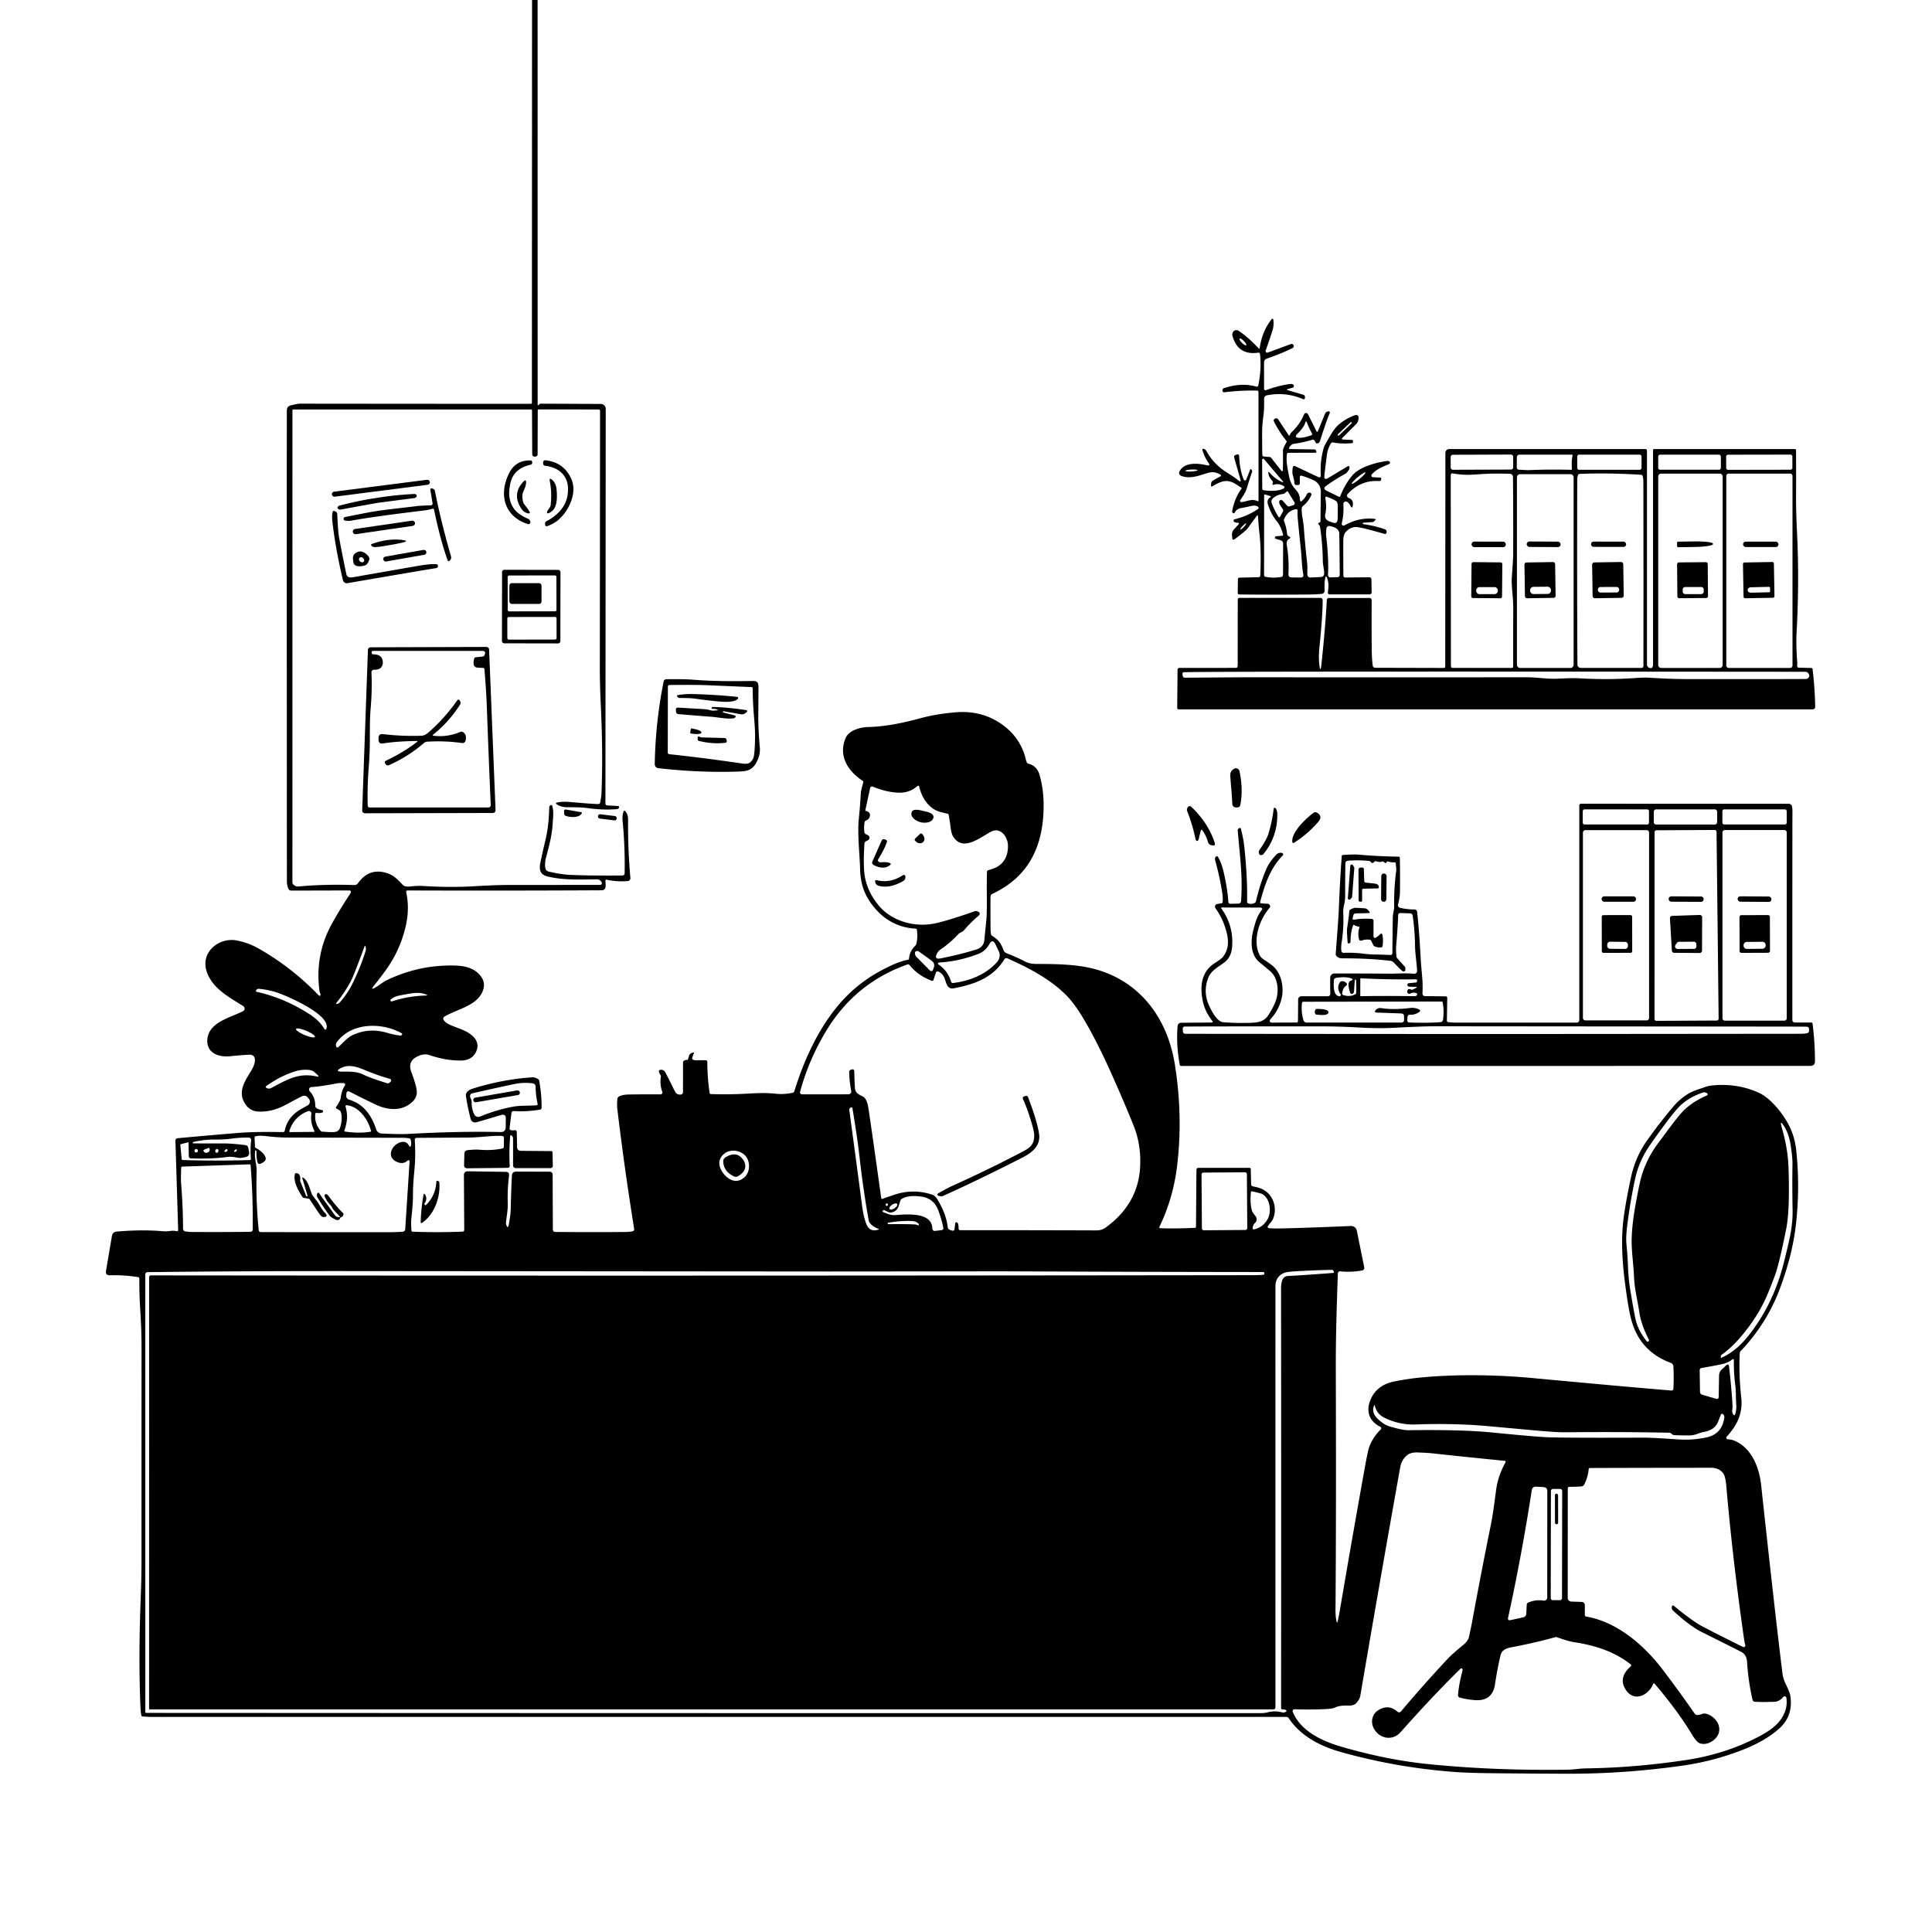 <svg xmlns="http://www.w3.org/2000/svg" version="1.1" viewBox="0.00 0.00 1028.00 1028.00">
<g id="Parent-Group"><path fill="#000000" d="   M 286.05 0.00   L 286.08 215.18   Q 286.08 215.98 286.64 215.45   L 286.96 215.14   Q 287.34 214.78 287.84 214.79   L 319.67 214.93   A 2.64 2.57 0.2 0 1 322.30 217.50   L 322.14 427.56   A 0.99 0.96 -88.5 0 0 323.05 428.55   L 328.79 428.86   Q 329.55 428.90 329.38 429.64   Q 329.19 430.46 328.04 430.55   Q 320.94 431.10 313.50 430.08   C 309.16 429.49 306.86 429.57 301.59 429.51   Q 298.55 429.48 296.42 428.09   Q 295.16 427.26 296.63 426.97   Q 299.50 426.40 303.27 426.74   Q 315.17 427.79 318.16 427.83   Q 319.22 427.85 319.41 426.80   Q 319.98 423.54 320.02 422.63   Q 320.93 401.36 319.68 375.24   Q 319.15 364.15 319.16 355.25   Q 319.23 281.17 319.29 218.69   A 0.82 0.82 0.0 0 0 318.47 217.87   L 286.53 217.86   A 0.40 0.40 0.0 0 0 286.13 218.26   L 286.05 241.74   Q 286.05 242.76 284.95 242.94   Q 284.84 242.96 284.65 242.96   Q 283.20 242.99 283.19 241.54   L 283.08 218.29   A 0.42 0.42 0.0 0 0 282.66 217.87   L 156.07 217.87   A 0.47 0.47 0.0 0 0 155.60 218.33   L 155.59 469.52   Q 155.59 470.07 155.95 470.49   Q 157.08 471.85 159.04 471.67   Q 172.47 470.43 187.56 470.90   Q 188.85 470.94 189.38 470.82   Q 189.95 470.68 190.66 469.71   Q 196.57 461.62 205.86 464.56   C 209.54 465.72 211.54 467.93 214.25 470.76   Q 215.37 471.93 217.75 471.72   C 220.24 471.50 222.16 471.25 224.76 471.41   Q 239.46 472.31 252.03 471.58   Q 264.87 470.83 272.00 470.87   Q 276.12 470.89 319.21 470.85   A 1.02 0.80 -9.6 0 0 320.24 469.72   Q 320.09 469.39 320.09 469.39   A 2.98 2.32 71.6 0 0 317.80 467.87   C 308.24 467.98 299.92 468.42 291.42 466.38   C 287.47 465.44 286.72 462.89 287.52 459.06   Q 288.71 453.27 290.10 447.50   C 291.66 441.03 292.04 436.09 292.26 429.56   Q 292.29 428.72 293.14 428.39   Q 293.68 428.18 293.84 428.74   C 294.79 432.01 294.26 435.02 294.03 438.75   C 293.66 444.77 292.03 450.64 290.47 456.58   C 290.02 458.30 289.83 460.73 290.28 462.25   A 2.13 2.13 0.0 0 0 291.83 463.72   Q 298.58 465.32 303.60 465.53   Q 314.88 466.00 331.25 465.84   A 1.11 1.11 0.0 0 0 332.36 464.75   Q 332.64 450.82 331.26 436.51   Q 331.03 434.15 331.78 431.73   A 0.50 0.50 0.0 0 1 332.63 431.55   C 333.75 432.81 334.21 434.25 334.20 436.06   Q 334.05 451.70 335.42 467.11   A 1.57 1.56 85.1 0 1 333.99 468.81   Q 328.36 469.29 322.70 468.07   A 0.45 0.45 0.0 0 0 322.16 468.49   C 322.10 470.25 323.11 473.69 320.05 473.71   Q 270.12 473.98 216.95 473.81   Q 215.94 473.80 216.15 474.78   Q 218.02 483.45 215.90 492.71   Q 212.97 505.52 205.35 516.11   Q 202.15 520.57 199.18 524.21   Q 196.57 527.41 200.09 525.23   C 201.81 524.16 203.92 522.44 206.07 521.42   Q 223.36 513.22 242.17 513.77   C 247.86 513.93 253.14 515.27 256.33 520.18   C 259.22 524.64 256.39 529.98 252.45 532.95   C 248.10 536.23 241.60 538.02 236.77 540.75   Q 235.21 541.63 236.28 543.05   C 237.81 545.09 241.17 545.94 245.91 547.88   C 250.70 549.83 256.19 553.81 253.24 559.78   Q 251.03 564.25 245.19 564.30   Q 237.21 564.37 228.50 561.40   Q 225.31 560.31 221.48 562.46   Q 216.84 565.06 218.86 570.37   Q 220.43 574.47 221.36 578.18   C 222.16 581.35 221.97 583.85 219.46 586.24   C 214.02 591.41 206.47 590.82 200.11 587.83   Q 193.76 584.84 186.24 580.97   Q 184.47 580.06 184.30 582.02   L 184.24 582.69   Q 184.08 584.60 185.83 585.13   C 193.48 587.45 197.75 593.52 200.16 600.94   A 3.17 3.17 0.0 0 0 203.02 603.13   Q 212.75 603.60 217.63 603.33   Q 244.51 601.85 266.39 602.35   Q 269.04 602.42 269.08 599.78   L 269.14 595.14   Q 269.18 592.55 266.64 593.30   L 253.94 597.04   Q 251.04 597.90 250.31 594.96   Q 248.49 587.54 247.93 583.10   C 247.66 580.97 249.71 579.82 251.50 579.26   Q 267.30 574.30 283.24 573.23   Q 284.62 573.14 286.36 574.21   Q 286.78 574.47 286.88 574.95   Q 288.23 582.23 288.18 589.41   A 1.04 1.04 0.0 0 1 287.32 590.42   Q 280.56 591.61 273.34 591.20   A 1.15 1.07 5.0 0 0 272.14 592.14   L 271.12 600.41   A 0.78 0.76 17.9 0 0 271.53 601.18   Q 272.30 601.60 273.57 601.38   Q 274.94 601.14 274.97 602.51   L 275.14 610.28   Q 275.19 612.34 277.27 612.35   L 293.24 612.49   Q 293.98 612.49 293.99 613.25   L 294.15 620.41   A 1.13 1.11 -0.6 0 1 293.03 621.54   L 274.40 621.54   A 1.40 1.40 0.0 0 1 273.00 620.14   L 273.00 605.82   Q 273.00 605.09 272.57 604.58   L 272.25 604.20   A 0.45 0.40 30.1 0 0 271.49 604.35   Q 270.79 612.01 271.21 620.38   A 0.98 0.97 -1.7 0 1 270.24 621.40   L 248.76 621.64   Q 246.87 621.66 246.93 619.83   L 247.09 613.96   Q 247.15 612.12 249.03 611.96   C 251.59 611.73 253.07 611.58 255.67 611.79   Q 261.72 612.27 267.39 611.09   Q 268.07 610.94 268.08 610.25   L 268.15 605.53   Q 268.17 604.48 267.12 604.42   C 262.03 604.13 255.47 605.23 249.66 605.27   Q 224.91 605.42 221.66 605.45   A 0.98 0.98 0.0 0 0 220.69 606.49   Q 221.25 614.96 220.49 622.76   Q 219.72 630.58 219.75 635.28   Q 219.79 640.26 218.83 648.75   Q 218.66 650.24 218.91 654.77   A 0.63 0.63 0.0 0 0 219.52 655.37   Q 232.83 655.88 246.19 655.34   A 0.87 0.86 -1.3 0 0 247.02 654.48   L 246.85 625.07   A 1.83 1.83 0.0 0 1 248.71 623.23   L 269.44 623.54   A 1.49 1.49 0.0 0 1 270.89 625.22   Q 269.91 632.96 270.18 640.33   C 270.28 643.28 269.77 645.78 269.40 649.03   Q 269.18 650.96 269.20 651.03   Q 270.25 654.85 270.86 650.89   C 271.20 648.71 271.69 645.87 271.74 643.58   Q 272.03 631.67 272.39 625.48   Q 272.51 623.39 274.71 623.39   L 292.55 623.45   A 1.51 1.46 -0.0 0 1 294.05 624.90   L 294.17 654.28   A 1.24 1.23 0.1 0 0 295.40 655.51   Q 316.47 655.69 333.02 655.52   Q 334.91 655.50 336.54 655.19   A 1.12 1.11 80.2 0 0 337.43 653.92   Q 332.13 620.80 328.47 590.01   Q 328.22 587.91 328.48 584.83   A 1.79 1.79 0.0 0 1 329.40 583.41   Q 331.17 582.44 334.56 582.38   Q 342.59 582.23 351.43 582.31   A 1.04 1.04 0.0 0 0 352.41 580.89   Q 350.96 577.15 351.66 572.89   Q 351.74 572.40 351.44 572.01   Q 350.67 571.02 350.60 570.01   Q 350.56 569.44 351.12 569.31   Q 353.08 568.81 354.17 570.87   Q 355.27 572.95 359.09 580.66   Q 360.08 582.64 362.28 582.41   A 1.27 1.26 87.1 0 0 363.42 581.15   L 363.43 565.27   Q 363.43 564.73 363.87 564.43   Q 364.52 563.97 365.47 563.98   Q 365.96 563.98 366.11 563.52   L 366.74 561.50   A 2.52 1.22 -19.5 0 1 367.92 560.31   Q 368.27 560.11 368.84 560.04   Q 369.43 559.97 369.19 560.52   Q 368.34 562.41 368.31 563.16   Q 368.27 564.11 370.19 564.13   Q 370.80 564.14 375.51 564.14   A 0.85 0.85 0.0 0 1 376.36 564.99   Q 376.37 573.50 377.58 581.58   A 0.67 0.67 0.0 0 0 378.22 582.15   Q 387.48 582.43 395.82 582.01   C 403.75 581.61 406.92 581.35 413.27 582.01   Q 416.91 582.39 421.60 581.50   Q 422.45 581.33 422.70 580.51   C 428.14 562.85 436.76 544.45 449.28 531.27   Q 457.56 522.55 468.39 516.66   Q 477.63 511.63 483.11 510.69   Q 483.64 510.60 483.68 510.07   Q 484.00 506.08 487.03 503.19   A 1.85 1.84 -14.5 0 0 487.54 502.32   Q 488.44 498.91 487.87 494.69   Q 487.80 494.17 487.27 494.14   Q 472.76 493.30 463.73 481.00   C 459.59 475.37 457.82 469.72 457.65 462.30   C 457.49 455.16 456.12 443.70 456.99 435.39   Q 457.68 428.79 458.02 422.17   C 458.11 420.46 459.02 417.61 459.34 416.18   Q 459.43 415.73 459.07 415.49   C 450.86 410.13 445.93 401.86 450.03 392.55   C 451.79 388.55 457.90 386.93 461.82 386.85   Q 473.73 386.58 489.50 382.23   Q 498.02 379.88 508.49 379.01   Q 522.87 377.82 533.79 385.91   C 539.86 390.41 544.09 396.56 545.79 403.92   Q 546.05 405.00 546.37 405.71   A 1.13 1.13 0.0 0 0 547.14 406.34   Q 551.78 407.44 553.18 412.45   Q 555.24 419.80 555.30 427.78   C 555.47 449.08 548.19 466.14 528.02 475.61   A 1.71 1.71 0.0 0 0 527.04 477.14   Q 526.97 483.74 527.06 494.25   Q 527.08 496.29 527.36 497.21   Q 527.51 497.70 527.94 497.97   C 531.72 500.31 532.69 502.23 534.03 505.74   Q 534.44 506.80 536.21 507.46   Q 540.37 509.01 545.69 511.75   C 547.19 512.52 549.34 512.88 550.59 512.89   C 561.71 512.94 572.18 513.01 581.75 515.44   C 606.36 521.70 621.14 541.61 625.10 566.21   Q 629.57 594.05 626.27 620.83   Q 624.20 637.58 616.96 652.70   Q 616.58 653.50 617.46 653.53   Q 626.56 653.80 635.85 653.31   Q 636.38 653.28 636.38 652.76   L 636.61 622.46   A 1.07 1.07 0.0 0 1 637.68 621.40   L 664.83 621.40   A 0.70 0.68 89.2 0 1 665.51 622.08   L 665.72 630.14   A 1.18 1.12 -85.7 0 0 666.63 631.26   Q 669.29 631.77 670.88 632.39   C 677.14 634.84 679.86 642.14 677.48 648.31   C 676.84 649.97 675.43 651.14 674.61 652.45   A 0.67 0.67 0.0 0 0 675.12 653.48   Q 677.51 653.71 680.80 653.65   Q 693.79 653.40 718.55 652.36   Q 721.43 652.24 722.01 655.12   L 725.90 674.34   A 1.40 1.40 0.0 0 1 724.78 675.99   Q 719.18 677.04 713.09 676.48   A 1.13 1.13 0.0 0 0 711.86 677.57   C 711.24 695.94 710.72 711.21 710.77 729.25   Q 711.01 807.81 710.61 856.07   Q 710.57 860.19 711.16 862.66   Q 711.48 863.98 711.78 862.65   Q 712.43 859.70 712.60 858.71   Q 719.43 818.49 726.15 781.23   Q 727.79 772.10 728.46 770.21   Q 730.41 764.71 734.70 760.59   A 0.84 0.84 0.0 0 0 734.50 759.25   C 727.87 755.88 726.56 749.84 729.84 743.50   Q 733.32 736.79 741.82 735.07   Q 749.40 733.55 757.02 732.86   C 775.50 731.18 796.40 731.46 815.99 733.30   Q 864.92 737.89 889.36 739.89   A 0.95 0.95 0.0 0 0 890.39 738.99   Q 890.72 732.92 890.39 727.05   A 2.15 2.14 8.5 0 0 888.99 725.16   Q 872.05 718.90 867.75 701.24   Q 866.16 694.74 864.49 681.43   Q 862.01 661.74 863.99 647.52   Q 865.27 638.27 867.90 626.20   Q 870.20 615.63 876.27 607.00   Q 882.55 598.07 890.33 588.82   Q 893.49 585.06 897.90 582.22   C 900.73 580.40 903.97 579.61 907.17 578.43   Q 908.93 577.78 911.08 577.56   Q 924.28 576.24 935.74 581.39   C 942.03 584.22 948.41 592.13 951.76 598.54   Q 954.95 604.62 955.75 612.03   Q 957.81 631.21 955.66 651.00   Q 953.86 667.58 946.97 685.90   C 942.28 698.38 935.27 709.38 926.19 718.88   A 1.77 1.76 -21.7 0 0 925.71 720.01   Q 925.13 731.13 926.53 743.98   C 927.42 752.18 924.01 758.80 918.77 764.41   A 0.83 0.83 0.0 0 0 919.31 765.81   Q 921.31 765.97 922.55 766.45   C 931.84 770.08 936.06 780.63 937.09 790.17   Q 944.43 858.06 948.45 890.57   Q 948.79 893.31 950.40 896.55   Q 952.32 900.43 952.59 902.14   Q 954.27 912.78 946.99 919.48   Q 939.71 926.17 927.47 930.99   Q 911.72 937.19 894.78 939.55   Q 863.89 943.87 833.78 943.79   Q 819.09 943.76 793.48 943.51   Q 781.28 943.39 773.46 942.81   Q 743.30 940.54 713.87 932.36   C 702.87 929.30 692.24 923.98 685.74 914.27   A 1.63 1.63 0.0 0 0 684.38 913.54   Q 543.41 913.54 81.00 913.56   Q 79.05 913.56 75.83 913.31   Q 75.32 913.28 75.22 912.77   Q 74.88 911.10 74.76 908.57   Q 73.63 883.78 74.82 851.74   Q 75.30 838.95 75.29 831.76   Q 75.28 792.25 75.31 716.63   Q 75.31 707.90 74.71 698.44   Q 74.09 688.74 74.14 680.19   A 0.64 0.64 0.0 0 0 73.60 679.56   Q 65.90 678.34 58.51 678.56   Q 55.99 678.63 56.41 676.15   L 59.58 657.50   A 2.61 2.57 -87.7 0 1 61.89 655.34   Q 75.21 654.14 86.66 655.12   Q 88.60 655.28 90.39 655.01   Q 92.25 654.72 94.06 655.12   A 0.61 0.61 0.0 0 0 94.80 654.50   L 93.34 607.00   A 1.33 1.33 0.0 0 1 94.54 605.63   Q 108.70 604.32 125.17 602.95   C 134.41 602.18 141.42 602.25 150.58 602.37   A 0.92 0.92 0.0 0 0 151.50 601.63   Q 152.90 594.57 159.55 590.52   Q 160.21 590.12 163.69 588.16   A 2.29 2.23 -31.2 0 0 164.52 584.97   L 164.26 584.58   Q 162.80 582.32 160.48 583.40   Q 159.43 583.88 151.96 587.90   Q 144.59 591.85 137.32 591.44   Q 132.33 591.16 129.79 586.22   C 126.24 579.32 132.00 573.14 134.48 568.25   C 135.71 565.85 136.89 561.15 132.74 561.21   Q 130.51 561.24 122.27 562.02   C 116.14 562.61 109.59 560.21 110.36 552.74   C 111.29 543.79 122.98 541.33 129.31 538.04   A 1.55 1.55 0.0 0 0 129.44 535.37   C 124.60 532.20 117.17 528.36 112.91 522.52   Q 109.48 517.81 109.30 513.28   C 108.94 504.66 117.97 498.77 126.06 500.43   C 130.07 501.25 133.65 502.48 137.29 504.53   Q 154.90 514.44 169.30 529.32   Q 170.61 530.67 170.49 528.76   Q 170.48 528.67 170.24 528.19   Q 170.08 527.86 170.04 527.61   Q 167.30 507.99 176.90 490.94   Q 181.17 483.36 186.30 475.57   Q 187.15 474.28 186.24 473.85   A 0.58 0.55 56.1 0 0 186.00 473.80   L 154.96 473.88   A 1.66 1.66 0.0 0 1 153.42 472.85   Q 152.65 471.00 152.65 468.80   Q 152.54 273.00 152.62 218.47   C 152.63 217.14 153.15 216.12 154.58 215.74   Q 158.13 214.79 159.75 214.79   Q 229.23 214.87 282.44 214.87   A 0.57 0.57 0.0 0 0 283.02 214.30   L 283.10 0.00   L 286.05 0.00   Z   M 525.74 463.07   Q 528.97 462.05 529.70 461.70   C 534.67 459.29 536.53 454.74 536.30 449.50   C 536.14 446.13 533.74 441.89 529.98 441.83   Q 528.57 441.81 526.47 442.99   C 520.72 446.24 511.77 453.31 506.93 444.70   Q 506.14 443.30 505.66 439.19   Q 505.38 436.83 504.77 433.52   Q 504.69 433.09 504.26 432.99   Q 501.28 432.31 500.09 431.97   C 494.15 430.28 490.45 424.41 489.10 418.53   A 0.59 0.59 0.0 0 0 488.13 418.23   Q 483.69 422.27 477.00 421.72   Q 470.57 421.19 464.49 418.58   A 1.10 1.03 18.1 0 0 463.00 419.27   L 460.46 430.98   Q 460.37 431.41 460.84 431.53   Q 463.31 432.18 462.83 434.28   Q 462.43 435.99 460.67 436.67   Q 460.18 436.85 460.08 437.36   Q 459.48 440.13 460.01 442.99   Q 460.11 443.52 460.58 443.77   Q 461.28 444.14 461.63 444.31   Q 462.55 444.75 462.66 445.51   Q 462.84 446.81 461.00 447.51   A 1.63 1.63 0.0 0 0 459.96 448.93   Q 459.35 458.41 459.88 464.14   Q 460.71 473.13 467.01 481.15   C 474.41 490.56 487.54 493.87 498.87 491.03   Q 507.35 488.91 518.46 484.89   A 2.34 2.34 0.0 0 1 520.18 484.95   Q 522.28 485.85 520.45 487.45   Q 515.80 491.50 512.98 494.96   C 512.15 495.99 510.75 496.12 509.91 497.05   Q 505.87 501.49 500.51 505.18   C 499.22 506.06 498.29 507.44 498.02 508.85   A 1.01 1.01 0.0 0 0 498.92 510.05   Q 499.65 510.12 500.49 509.95   Q 510.74 507.92 519.28 505.29   Q 523.04 504.13 523.67 500.88   Q 523.71 500.68 524.78 490.01   Q 525.14 486.38 525.09 479.00   Q 525.00 466.11 525.21 463.73   Q 525.25 463.22 525.74 463.07   Z   M 506.07 522.38   A 0.95 0.95 0.0 0 0 507.09 523.05   C 515.71 522.06 524.62 518.57 530.53 511.90   A 5.42 5.17 -37.5 0 0 531.43 506.12   L 529.74 502.57   Q 528.18 499.30 526.43 502.35   Q 524.25 506.14 520.76 507.49   Q 510.59 511.43 500.24 512.12   Q 498.08 512.27 499.84 513.53   Q 504.43 516.81 506.07 522.38   Z   M 178.90 533.77   A 0.23 0.23 0.0 0 0 179.08 534.14   Q 180.18 534.16 181.09 533.08   Q 185.20 528.26 187.74 523.00   Q 191.97 514.24 194.45 506.25   Q 194.89 504.83 194.46 503.55   Q 194.24 502.88 193.99 503.54   Q 188.26 518.96 187.15 521.14   Q 184.09 527.22 178.90 533.77   Z   M 490.53 507.43   Q 489.05 506.38 488.80 506.24   Q 488.14 505.88 487.67 506.03   Q 486.30 506.45 487.18 508.59   A 0.91 0.80 -81.8 0 0 487.36 508.87   L 494.52 516.10   Q 495.98 517.57 496.65 515.51   L 496.97 514.52   A 2.99 2.83 27.7 0 0 495.86 511.31   Q 493.24 509.37 490.53 507.43   Z   M 454.56 570.09   Q 454.67 575.89 454.95 579.27   C 455.13 581.45 457.03 582.46 458.86 583.31   C 461.14 584.37 461.76 587.59 462.13 590.00   Q 463.93 601.90 468.90 637.51   Q 468.98 638.07 469.50 637.89   Q 474.28 636.24 476.15 635.63   Q 486.19 632.35 496.13 635.71   Q 497.59 636.20 498.86 638.31   Q 503.53 646.09 504.26 652.91   Q 504.40 654.16 505.77 654.55   L 506.60 654.78   Q 507.76 655.11 507.90 653.93   L 508.29 650.85   A 0.55 0.55 0.0 0 1 508.94 650.38   Q 509.66 650.52 509.85 651.45   Q 510.13 652.81 510.06 653.69   A 0.82 0.82 0.0 0 0 510.87 654.58   Q 540.47 654.54 583.49 654.68   Q 586.19 654.68 588.18 653.26   Q 605.93 640.49 606.69 620.13   Q 607.11 608.68 603.16 598.86   Q 597.97 585.94 590.96 570.36   Q 583.50 553.76 576.47 541.96   Q 571.76 534.05 567.42 529.64   C 558.74 520.86 547.17 514.87 535.97 509.92   A 1.20 1.20 0.0 0 0 534.46 510.39   C 528.51 520.00 519.10 523.69 507.40 525.88   Q 504.92 526.34 503.82 523.92   C 502.59 521.22 502.56 518.43 499.30 516.96   A 0.95 0.95 0.0 0 0 498.00 517.52   L 496.65 521.52   A 0.61 0.60 -70.6 0 1 495.88 521.90   Q 488.54 519.19 483.97 513.52   A 1.04 1.04 0.0 0 0 482.81 513.19   Q 455.08 522.99 439.66 548.45   Q 430.36 563.81 425.71 580.94   A 1.08 1.08 0.0 0 0 426.75 582.30   L 451.44 582.27   A 1.52 1.52 0.0 0 0 452.93 580.46   Q 451.93 575.29 451.85 570.35   A 1.37 1.18 -8.0 0 1 452.91 569.14   L 453.36 569.04   Q 454.54 568.76 454.56 570.09   Z   M 160.03 536.84   C 165.34 539.88 169.32 542.29 172.39 547.15   Q 173.39 548.73 173.78 546.90   C 175.26 540.03 155.20 531.08 149.43 528.86   Q 143.73 526.67 137.69 526.13   A 1.38 1.38 0.0 0 0 136.35 526.85   L 136.21 527.11   A 0.42 0.42 0.0 0 0 136.49 527.71   Q 149.01 530.52 160.03 536.84   Z   M 226.81 529.71   Q 227.85 529.68 226.91 529.25   Q 224.38 528.11 220.76 528.36   Q 218.28 528.53 212.03 529.82   Q 209.76 530.29 207.94 531.76   A 0.58 0.58 0.0 0 0 208.01 532.71   Q 208.34 532.92 208.77 532.77   Q 217.33 529.93 226.81 529.71   Z   M 187.25 550.96   C 193.51 547.91 199.75 547.66 206.44 549.67   Q 209.44 550.57 212.49 550.95   Q 213.62 551.09 213.91 550.49   Q 214.15 550.01 213.68 549.75   C 203.12 543.90 187.05 543.92 179.22 554.52   Q 178.61 555.35 178.77 556.37   Q 178.80 556.60 178.90 556.82   Q 179.32 557.79 180.10 557.08   C 182.06 555.29 184.82 552.14 187.25 550.96   Z   M 167.575 551.718   A 5.44 1.19 22.8 0 0 163.021 548.513   A 5.44 1.19 22.8 0 0 157.545 547.502   A 5.44 1.19 22.8 0 0 162.099 550.707   A 5.44 1.19 22.8 0 0 167.575 551.718   Z   M 193.01 571.64   Q 197.18 573.70 206.06 576.39   A 1.73 1.23 -56.9 0 0 207.59 575.78   L 207.92 575.42   A 0.92 0.84 26.9 0 0 207.38 574.01   Q 201.80 572.55 193.38 569.07   C 189.16 567.32 185.16 566.35 181.46 568.29   Q 177.87 570.18 181.93 570.21   C 184.97 570.23 189.58 569.95 193.01 571.64   Z   M 144.29 578.93   C 153.40 574.06 159.27 570.68 168.66 572.81   Q 169.99 573.11 169.09 572.11   Q 168.74 571.71 166.96 570.20   C 165.12 568.62 159.61 569.31 158.05 569.75   Q 149.79 572.11 141.69 577.87   Q 140.97 578.38 141.90 578.96   Q 141.91 578.96 142.28 579.09   A 2.53 2.53 0.0 0 0 144.29 578.93   Z   M 178.84 589.03   Q 181.11 585.76 181.27 584.24   Q 181.68 580.45 183.58 577.46   A 0.73 0.73 0.0 0 0 183.00 576.34   Q 180.58 576.19 179.60 576.38   Q 170.47 578.17 165.73 578.40   A 1.35 1.35 0.0 0 0 164.83 580.69   Q 167.78 583.70 167.75 588.52   Q 167.75 589.09 168.19 589.45   Q 169.27 590.33 171.40 590.67   A 0.61 0.61 0.0 0 1 171.90 591.19   Q 171.94 591.41 171.85 591.60   Q 171.72 591.91 171.23 592.04   Q 170.03 592.37 168.44 592.15   Q 167.84 592.06 167.77 592.66   Q 167.21 597.63 170.54 601.66   Q 170.88 602.08 171.41 602.12   Q 175.72 602.49 177.81 602.36   Q 180.32 602.20 181.04 599.81   Q 182.43 595.14 181.32 591.63   Q 181.15 591.08 180.65 590.79   L 179.03 589.84   Q 178.49 589.53 178.84 589.03   Z   M 250.97 586.10   Q 250.93 587.77 251.11 588.92   Q 251.51 591.48 252.44 593.11   A 2.39 2.39 0.0 0 0 255.44 594.12   Q 264.37 590.38 273.48 588.78   C 276.83 588.20 281.57 588.41 285.54 588.11   A 0.59 0.59 0.0 0 0 286.08 587.39   Q 285.04 582.78 284.99 578.15   A 1.76 1.76 0.0 0 0 283.44 576.42   Q 278.66 575.87 274.63 576.63   Q 270.73 577.36 251.78 581.63   Q 250.55 581.90 250.36 582.27   C 249.56 583.79 251.00 584.77 250.97 586.10   Z   M 894.67 592.17   Q 899.60 586.63 908.28 582.85   A 0.58 0.58 0.0 0 0 908.57 582.06   Q 908.41 581.76 908.18 581.62   Q 907.11 581.01 906.21 581.30   Q 897.92 583.98 892.70 589.70   Q 888.22 594.61 878.18 608.93   Q 872.39 617.18 870.27 626.28   Q 867.96 636.26 866.05 650.29   Q 865.02 657.88 865.40 661.77   Q 866.05 668.37 866.24 673.77   Q 866.47 680.36 867.35 685.71   Q 869.53 698.95 870.37 702.44   Q 871.73 708.06 876.22 713.70   Q 876.54 714.10 876.97 713.85   Q 877.68 713.45 877.20 712.52   Q 873.35 705.02 872.35 698.65   C 871.09 690.62 869.70 685.91 869.41 678.71   C 869.18 673.05 868.09 665.65 868.19 659.76   Q 868.31 652.27 869.97 642.71   Q 872.09 630.48 873.42 625.92   Q 876.15 616.57 881.96 608.74   C 886.23 603.00 891.11 596.17 894.67 592.17   Z   M 183.86 588.72   C 185.14 593.42 184.84 596.78 183.27 601.48   Q 183.08 602.03 183.66 602.11   Q 191.10 603.19 197.10 602.19   Q 197.54 602.11 197.42 601.69   C 195.85 595.78 191.19 588.77 184.41 588.07   A 0.52 0.52 0.0 0 0 183.86 588.72   Z   M 467.26 653.80   C 465.00 652.85 462.58 651.34 462.21 649.28   Q 459.32 632.98 457.46 616.54   C 456.34 606.69 455.04 598.58 453.57 589.63   Q 453.46 588.97 452.85 589.26   L 452.62 589.37   Q 451.79 589.76 451.91 590.67   Q 455.87 619.98 458.77 642.01   Q 459.46 647.27 460.90 651.11   Q 462.64 655.72 467.24 654.32   Q 467.96 654.10 467.26 653.80   Z   M 167.29 601.76   C 165.72 598.42 165.29 596.09 165.66 592.63   A 1.32 1.32 0.0 0 0 163.87 591.25   Q 156.52 594.04 153.95 601.78   A 0.46 0.45 8.8 0 0 154.39 602.38   L 166.97 602.26   Q 167.52 602.25 167.29 601.76   Z   M 915.64 722.13   Q 915.62 722.63 916.07 722.42   C 923.04 719.20 927.75 714.29 932.24 708.23   Q 943.04 693.62 948.20 675.42   Q 949.17 672.00 951.19 663.55   C 952.94 656.21 953.93 650.55 953.82 644.02   Q 953.59 630.61 953.76 619.37   C 953.81 615.91 953.16 611.71 952.74 609.04   Q 951.76 602.93 949.13 599.01   Q 946.85 595.62 947.97 599.55   Q 950.83 609.55 951.43 617.61   Q 951.90 623.80 951.84 635.41   Q 951.78 647.20 950.33 654.37   Q 946.57 672.99 944.35 678.86   Q 941.46 686.51 940.02 689.77   Q 934.86 701.49 925.47 712.23   Q 920.83 717.52 915.85 721.00   A 0.43 0.42 -16.5 0 0 915.67 721.33   L 915.64 722.13   Z   M 136.86 617.81   Q 136.38 615.19 136.46 612.51   Q 136.46 612.36 136.31 612.25   L 136.09 612.10   A 0.18 0.14 25.6 0 0 135.82 612.16   C 135.08 616.05 136.66 619.34 136.55 623.19   Q 136.08 638.69 137.66 654.62   A 1.06 1.06 0.0 0 0 138.71 655.58   Q 185.59 655.68 206.81 655.64   Q 210.71 655.64 214.29 655.38   A 1.44 1.44 0.0 0 0 215.62 654.04   L 217.90 618.47   Q 218.02 616.59 216.57 617.79   Q 214.22 619.75 210.82 618.06   C 205.13 615.24 208.93 608.43 213.80 607.63   C 215.91 607.29 216.91 608.28 217.85 609.94   A 0.37 0.37 0.0 0 0 218.52 609.90   Q 219.13 608.42 218.48 606.33   A 0.93 0.93 0.0 0 0 217.72 605.68   Q 215.83 605.40 214.01 605.40   Q 190.23 605.37 153.01 605.28   Q 149.77 605.28 146.00 604.97   C 141.12 604.58 139.00 603.96 136.00 604.61   A 0.70 0.69 -7.4 0 0 135.45 605.32   L 135.66 610.10   A 0.80 0.67 -79.7 0 0 136.02 610.74   Q 139.62 612.68 140.97 615.12   Q 142.11 617.18 140.11 618.40   Q 139.60 618.71 139.29 618.90   Q 137.28 620.13 136.86 617.81   Z   M 100.47 615.26   L 100.32 608.15   Q 100.31 607.72 99.91 607.83   L 96.26 608.80   A 0.42 0.40 -10.4 0 0 95.95 609.24   L 96.68 616.72   Q 96.73 617.21 97.23 617.23   Q 112.68 617.81 132.93 617.27   A 0.61 0.61 0.0 0 0 133.52 616.59   Q 133.07 612.11 133.62 606.96   Q 133.80 605.28 132.11 605.28   Q 127.06 605.27 122.90 605.89   Q 119.67 606.37 113.66 606.36   Q 108.46 606.35 102.86 607.63   A 0.38 0.38 0.0 0 0 102.59 608.14   Q 102.68 608.39 103.00 608.39   Q 105.04 608.41 118.73 608.40   C 122.88 608.40 126.58 608.83 130.76 609.33   Q 131.83 609.46 132.14 610.96   Q 132.49 612.63 132.54 612.87   Q 133.04 615.23 130.29 615.78   Q 127.97 616.24 127.33 616.14   C 124.77 615.75 123.12 615.28 120.57 615.64   Q 112.77 616.74 101.56 616.37   A 1.13 1.13 0.0 0 1 100.47 615.26   Z   M 110.88 610.82   L 108.49 611.81   A 0.41 0.41 0.0 0 0 108.27 612.35   L 108.34 612.51   A 1.52 1.48 -22.6 0 0 110.31 613.29   L 110.64 613.15   A 1.52 1.48 -22.6 0 0 111.48 611.20   L 111.41 611.04   A 0.41 0.41 0.0 0 0 110.88 610.82   Z   M 115.27 611.40   Q 114.30 611.95 114.62 612.85   A 0.77 0.77 0.0 0 0 116.02 612.97   Q 116.53 612.06 115.86 611.46   A 0.51 0.51 0.0 0 0 115.27 611.40   Z   M 105.30 612.31   A 0.92 0.92 0.0 0 0 104.38 611.39   A 0.92 0.92 0.0 0 0 103.46 612.31   A 0.92 0.92 0.0 0 0 104.38 613.23   A 0.92 0.92 0.0 0 0 105.30 612.31   Z   M 120.22 611.54   L 119.51 612.20   A 0.40 0.38 -57.2 0 0 119.64 612.87   Q 120.18 613.03 120.66 612.66   Q 121.44 612.07 120.81 611.53   A 0.44 0.44 0.0 0 0 120.22 611.54   Z   M 125.24 611.73   Q 124.73 612.20 124.60 612.41   A 0.31 0.31 0.0 0 0 124.88 612.89   Q 125.76 612.84 126.01 612.00   A 0.35 0.35 0.0 0 0 125.69 611.55   Q 125.45 611.54 125.24 611.73   Z   M 385.25 624.78   C 388.19 628.26 392.17 629.74 395.94 626.59   C 399.18 623.87 399.36 618.24 396.73 615.11   C 394.09 611.98 388.51 611.20 385.28 613.93   C 381.53 617.11 382.32 621.29 385.25 624.78   Z   M 132.70 619.54   L 96.94 620.73   A 0.56 0.55 -89.8 0 0 96.41 621.27   Q 96.18 627.24 96.36 629.56   Q 97.37 642.39 97.41 653.86   A 1.36 1.36 0.0 0 0 98.52 655.19   Q 100.21 655.51 102.25 655.52   Q 117.65 655.63 133.30 655.43   A 1.15 1.15 0.0 0 0 134.44 654.30   Q 134.72 638.01 133.36 620.14   Q 133.32 619.51 132.70 619.54   Z   M 663.46 624.776   A 1.02 1.02 0.0 0 0 662.433 623.763   L 640.333 623.918   A 1.02 1.02 0.0 0 0 639.32 624.945   L 639.52 653.604   A 1.02 1.02 0.0 0 0 640.547 654.617   L 662.647 654.462   A 1.02 1.02 0.0 0 0 663.66 653.435   L 663.46 624.776   Z   M 667.91 650.57   Q 666.64 651.81 666.50 653.50   A 0.59 0.59 0.0 0 0 667.20 654.13   Q 671.90 653.19 674.49 648.69   C 676.60 645.02 676.02 637.65 671.47 635.27   Q 670.86 634.95 666.21 633.90   Q 665.68 633.78 665.62 634.32   Q 665.03 639.65 666.04 643.83   C 666.38 645.24 667.60 646.43 668.20 647.31   A 2.58 2.52 50.8 0 1 667.91 650.57   Z   M 474.11 645.16   C 472.90 645.33 471.59 644.35 470.45 643.90   Q 470.05 643.74 469.75 644.20   L 469.57 644.49   Q 469.44 644.68 469.69 644.80   Q 473.74 646.72 476.03 646.56   C 482.16 646.13 495.91 644.66 496.10 653.76   A 1.25 1.22 85.9 0 0 497.47 654.97   L 500.97 654.54   Q 502.14 654.39 501.91 653.23   Q 501.09 649.06 499.36 644.31   Q 497.01 637.82 490.74 636.79   Q 483.73 635.64 479.86 637.89   Q 479.42 638.14 479.21 638.59   C 478.45 640.21 478.34 642.35 477.03 643.74   Q 475.92 644.91 474.11 645.16   Z   M 471.40 640.58   Q 471.10 641.07 471.44 641.44   Q 471.85 641.90 472.26 641.44   Q 472.52 641.16 472.41 640.73   A 0.56 0.56 0.0 0 0 471.40 640.58   Z   M 477.382 640.624   A 2.44 1.13 -33.2 0 0 474.721 641.014   A 2.44 1.13 -33.2 0 0 473.298 643.296   A 2.44 1.13 -33.2 0 0 475.959 642.905   A 2.44 1.13 -33.2 0 0 477.382 640.624   Z   M 487.72 651.71   Q 488.09 651.85 488.46 651.94   Q 489.10 652.08 488.91 651.45   Q 488.79 651.05 488.15 650.62   Q 486.98 649.83 485.94 649.76   Q 480.12 649.33 472.56 650.60   A 0.36 0.29 72.7 0 0 472.38 651.08   L 472.48 651.32   Q 472.50 651.38 472.66 651.38   Q 483.58 651.27 487.15 651.55   Q 487.34 651.56 487.72 651.71   Z   M 79.73 909.54   A 0.40 0.40 0.0 0 1 79.33 909.14   L 79.36 679.54   A 0.92 0.92 0.0 0 1 80.28 678.62   Q 356.41 678.92 666.02 678.51   Q 669.80 678.51 672.23 678.29   Q 672.86 678.23 672.74 677.61   L 672.67 677.22   A 0.48 0.48 0.0 0 0 672.19 676.83   Q 606.84 676.77 542.50 676.49   Q 530.17 676.43 522.50 676.46   Q 516.96 676.49 440.50 676.55   Q 440.19 676.55 184.51 676.33   Q 131.32 676.29 78.51 676.89   A 1.22 1.22 0.0 0 0 77.30 678.11   L 77.33 910.96   A 0.46 0.45 0.0 0 0 77.78 911.42   Q 373.99 911.59 670.22 911.54   Q 672.69 911.54 673.76 911.28   C 677.10 910.45 678.92 910.38 682.58 911.19   Q 683.27 911.35 684.24 910.80   A 0.53 0.53 0.0 0 0 684.17 909.85   Q 683.28 909.49 682.46 909.56   A 0.74 0.74 0.0 0 1 681.65 908.83   Q 681.74 797.48 681.64 686.79   C 681.64 684.21 681.46 679.17 685.24 678.96   Q 695.53 678.40 709.37 677.31   Q 709.94 677.26 709.74 676.75   L 709.64 676.46   A 1.18 0.81 75.7 0 0 708.75 675.69   Q 701.73 675.78 690.88 676.35   Q 684.76 676.68 683.31 677.29   Q 678.66 679.23 678.65 684.50   Q 678.63 776.72 678.65 908.34   Q 678.65 909.54 677.44 909.54   L 79.73 909.54   Z   M 920.02 727.18   Q 921.46 739.77 921.88 748.32   C 921.93 749.42 921.34 750.94 922.00 752.17   Q 922.95 753.95 923.42 752.01   C 923.69 750.90 923.99 749.20 923.88 747.95   C 923.56 744.26 923.79 740.51 923.33 737.05   Q 922.49 730.71 922.57 723.62   A 0.44 0.44 0.0 0 0 921.85 723.27   Q 919.42 725.24 915.71 725.98   Q 909.62 727.20 905.36 727.89   A 1.16 1.15 85.0 0 0 904.39 729.05   L 904.55 740.45   Q 904.57 741.76 905.84 742.14   L 913.02 744.26   Q 914.47 744.69 914.50 743.20   L 914.70 731.80   A 4.23 4.22 -21.2 0 1 916.03 728.79   L 918.39 726.59   Q 919.80 725.26 920.02 727.18   Z   M 889.73 763.17   Q 889.32 762.78 889.09 762.62   Q 888.70 762.36 888.09 762.34   Q 863.36 761.82 835.34 762.08   Q 830.26 762.13 827.74 761.96   Q 824.02 761.72 820.09 761.40   Q 817.20 761.17 792.60 758.91   Q 773.93 757.19 753.38 757.95   Q 744.49 758.28 736.46 754.27   Q 732.64 752.35 731.54 748.03   Q 731.35 747.25 731.07 748.00   C 729.65 751.91 732.14 754.34 735.05 756.67   Q 737.05 758.28 739.54 759.02   Q 746.39 761.05 749.55 761.01   Q 777.53 760.59 794.00 762.22   Q 818.31 764.63 824.77 764.80   Q 837.13 765.12 874.77 764.96   Q 878.83 764.94 892.40 765.87   C 898.05 766.26 902.68 765.94 907.88 764.86   Q 916.20 763.13 917.47 754.47   Q 917.66 753.23 916.77 752.44   A 0.69 0.68 -57.7 0 0 915.69 752.68   Q 914.82 754.74 914.27 756.28   C 913.06 759.65 910.08 761.32 906.75 761.90   C 903.92 762.39 901.99 763.79 899.04 763.77   Q 892.15 763.75 890.61 763.58   Q 890.10 763.52 889.73 763.17   Z   M 889.64 854.77   Q 889.96 853.89 890.68 854.48   Q 900.41 862.47 905.41 865.17   Q 910.98 868.17 927.43 876.34   A 0.87 0.87 0.0 0 0 928.65 875.34   Q 928.20 873.59 928.01 872.25   Q 921.94 829.76 918.55 790.68   Q 918.12 785.80 917.05 784.17   Q 914.95 780.99 910.25 780.99   Q 876.32 781.00 845.93 781.11   A 0.59 0.59 0.0 0 0 845.34 781.64   Q 844.96 785.75 843.12 789.63   Q 842.54 790.85 841.25 790.93   Q 838.00 791.14 835.13 791.12   Q 834.20 791.11 834.20 792.05   L 834.17 850.25   A 1.96 1.93 1.1 0 0 836.06 852.18   L 841.66 852.38   A 1.69 1.69 0.0 0 1 843.28 854.07   L 843.27 859.30   A 0.86 0.84 -85.2 0 0 843.97 860.15   C 860.14 862.88 874.49 875.10 884.20 887.76   Q 892.83 899.02 901.69 911.76   Q 902.30 912.64 903.36 912.53   Q 904.51 912.40 905.66 911.98   C 908.18 911.04 911.60 913.46 913.04 915.31   Q 915.01 917.85 914.78 920.79   C 914.42 925.41 908.43 929.26 904.25 927.50   Q 902.66 926.83 900.36 923.02   Q 892.61 910.19 880.36 895.84   A 0.41 0.41 0.0 0 0 879.67 895.95   C 877.22 902.15 869.33 905.99 864.92 898.89   C 861.91 894.07 863.90 889.96 867.77 886.58   A 0.60 0.60 0.0 0 0 867.75 885.66   C 859.11 878.80 848.80 875.53 838.02 873.86   C 834.57 873.33 832.14 872.39 828.40 871.16   A 1.64 1.64 0.0 0 0 827.44 871.14   Q 817.12 874.06 804.02 876.55   C 801.38 877.05 799.07 878.02 798.43 880.72   Q 796.65 888.25 795.47 896.26   Q 794.10 905.52 784.26 904.58   Q 779.70 904.14 776.68 903.23   A 1.26 1.26 0.0 0 1 775.79 901.93   Q 776.20 896.55 778.15 889.03   Q 778.35 888.26 777.97 887.90   A 0.62 0.62 0.0 0 0 777.11 887.90   Q 762.08 902.70 745.24 921.68   C 740.93 926.54 734.03 925.12 731.10 919.87   C 729.11 916.30 729.99 911.88 733.72 909.76   Q 739.06 906.73 743.55 910.77   A 1.33 1.33 0.0 0 0 745.46 910.64   Q 756.84 897.07 770.10 882.85   Q 772.68 880.09 778.69 875.17   Q 779.79 874.27 780.40 873.44   Q 781.37 872.12 781.55 871.29   Q 782.70 866.16 783.08 864.10   Q 788.64 834.01 793.29 811.24   C 794.58 804.92 795.55 796.30 796.19 791.99   Q 797.26 784.93 801.08 778.07   A 0.52 0.52 0.0 0 0 800.68 777.30   Q 781.84 775.44 761.50 773.24   Q 759.95 773.08 754.60 772.84   Q 750.68 772.66 748.69 774.32   Q 745.75 776.79 745.07 780.57   Q 734.28 840.83 723.82 902.26   Q 723.48 904.27 721.61 906.27   Q 720.42 907.54 717.75 907.52   C 715.22 907.49 712.64 907.46 710.13 908.65   Q 708.94 909.22 705.37 909.39   Q 697.48 909.77 688.81 909.48   A 0.98 0.98 0.0 0 0 687.86 910.83   C 691.95 921.06 703.48 926.45 713.87 929.45   Q 737.87 936.39 759.17 938.58   Q 794.28 942.20 833.68 941.64   C 836.27 941.60 838.30 941.38 840.45 941.14   Q 841.94 940.97 845.58 940.91   Q 870.15 940.50 896.78 936.55   Q 918.60 933.30 936.79 923.52   C 942.84 920.26 947.92 916.37 949.94 910.22   Q 951.05 906.82 950.51 903.37   A 0.93 0.93 0.0 0 0 948.88 902.93   Q 947.16 905.00 944.78 905.47   Q 944.57 905.51 940.23 905.60   Q 936.90 905.67 933.69 905.48   A 1.27 1.27 0.0 0 1 932.53 904.50   Q 930.24 894.62 929.60 884.39   C 929.45 881.88 928.62 880.07 926.52 878.96   Q 924.68 877.99 905.41 868.35   Q 899.10 865.19 890.26 857.03   Q 889.50 856.33 889.50 855.17   Q 889.50 855.17 889.64 854.77   Z   M 812.38 853.71   A 1.13 1.08 -10.8 0 1 813.06 852.76   Q 817.16 850.97 821.32 851.68   A 1.67 1.67 0.0 0 0 823.27 850.04   L 823.30 793.44   Q 823.30 791.38 821.16 791.26   L 817.33 791.05   Q 815.35 790.94 815.03 793.04   Q 809.67 827.65 802.45 860.74   Q 802.09 862.41 803.75 862.04   Q 809.48 860.79 810.32 860.62   Q 812.03 860.26 812.12 858.63   L 812.38 853.71   Z   M 831.23 793.355   A 1.11 1.11 0.0 0 0 830.122 792.243   L 826.342 792.237   A 1.11 1.11 0.0 0 0 825.23 793.345   L 825.13 850.325   A 1.11 1.11 0.0 0 0 826.238 851.437   L 830.018 851.443   A 1.11 1.11 0.0 0 0 831.13 850.335   L 831.23 793.355   Z" id="Group-000000" />
<path fill="#000000" d="   M 659.03 279.00   Q 659.73 278.23 658.69 278.18   Q 656.39 278.06 656.36 277.02   A 0.68 0.68 0.0 0 1 656.88 276.33   Q 663.75 274.64 669.37 270.86   A 0.75 0.75 0.0 0 0 669.32 269.59   Q 667.94 268.81 666.36 269.14   Q 661.13 270.23 660.38 270.36   C 658.84 270.62 657.66 271.38 657.00 272.74   A 0.67 0.67 0.0 0 1 655.86 272.84   Q 655.55 272.41 655.63 272.00   Q 656.94 264.94 660.60 260.06   A 0.41 0.41 0.0 0 0 660.47 259.46   C 657.79 257.97 655.79 255.78 652.03 255.98   Q 649.34 256.13 645.30 258.66   Q 644.29 259.30 644.37 258.08   L 644.43 257.28   Q 644.50 256.18 645.53 255.60   L 649.43 253.42   A 0.47 0.47 0.0 0 0 649.44 252.60   C 647.28 251.35 645.48 250.87 642.82 251.61   C 638.79 252.72 633.46 255.20 628.40 253.15   A 1.63 1.63 0.0 0 1 627.55 250.93   C 630.04 245.80 637.35 246.44 642.01 247.53   Q 644.33 248.07 642.95 246.13   Q 640.87 243.21 639.76 239.38   A 0.46 0.46 0.0 0 1 640.22 238.79   C 640.90 238.81 641.55 239.33 641.88 239.93   C 645.00 245.53 648.98 249.20 654.35 252.41   Q 656.80 253.88 659.01 255.68   Q 660.52 256.90 659.99 255.03   L 656.72 243.53   Q 656.40 242.41 657.53 242.05   L 658.13 241.87   Q 659.29 241.50 659.35 242.73   Q 659.64 249.77 661.63 254.87   Q 662.08 256.03 662.89 255.50   A 0.52 0.48 -7.4 0 0 663.08 255.26   L 665.19 249.92   A 0.40 0.32 -54.3 0 1 665.81 249.75   L 666.01 250.07   A 1.07 0.30 53.9 0 1 666.32 250.89   Q 664.75 255.26 663.41 259.83   C 662.75 262.09 660.83 264.76 659.92 266.16   A 0.64 0.64 0.0 0 0 660.50 267.14   C 663.36 266.96 666.01 265.11 669.17 266.69   A 0.33 0.33 0.0 0 0 669.65 266.39   L 669.62 208.54   A 0.71 0.71 0.0 0 0 668.92 207.83   Q 660.23 207.65 651.47 208.72   A 0.92 0.92 0.0 0 1 650.44 207.77   Q 650.49 206.65 651.52 206.42   Q 652.03 206.30 652.09 206.28   Q 660.70 203.56 668.54 205.71   Q 669.33 205.93 669.50 205.12   Q 671.34 196.50 670.43 188.32   A 0.76 0.75 -7.3 0 0 669.57 187.65   Q 658.88 189.22 655.88 179.05   Q 655.40 177.44 656.31 176.37   A 2.22 2.09 37.3 0 1 659.18 176.08   Q 664.29 179.59 669.79 185.43   Q 670.19 185.86 670.27 185.28   Q 671.50 176.24 676.68 169.77   A 0.47 0.47 0.0 0 1 677.50 169.99   Q 677.97 172.96 677.08 175.82   Q 675.75 180.05 673.46 186.54   A 0.85 0.84 -0.7 0 0 674.56 187.60   L 686.88 183.07   A 1.08 1.02 -35.4 0 1 687.88 183.21   Q 688.80 183.90 688.13 184.88   A 1.02 1.02 0.0 0 1 687.74 185.22   Q 681.76 188.17 674.01 190.84   A 2.11 2.09 80.6 0 0 672.59 192.84   L 672.60 206.84   A 0.79 0.79 0.0 0 0 673.67 207.58   Q 680.19 205.16 686.48 204.31   Q 687.47 204.17 688.14 204.71   A 0.94 0.91 -32.6 0 1 687.76 206.31   L 685.46 206.94   Q 684.11 207.31 685.45 207.70   L 693.45 210.03   Q 694.37 210.30 694.38 211.50   Q 694.38 211.65 694.30 211.96   A 0.66 0.66 0.0 0 1 693.40 212.40   Q 684.04 208.35 674.02 210.37   A 1.75 1.75 0.0 0 0 672.62 212.12   Q 672.71 217.83 672.31 220.77   Q 671.61 225.84 671.58 229.32   Q 671.53 235.69 671.68 242.05   A 0.91 0.90 -88.6 0 0 672.51 242.93   L 675.51 243.15   Q 676.05 243.19 676.44 243.68   L 681.69 250.35   Q 682.52 251.40 682.58 249.90   Q 682.74 245.81 682.64 239.75   Q 682.62 238.60 684.51 235.33   Q 684.76 234.90 684.45 234.52   Q 680.67 229.85 677.98 224.51   Q 677.62 223.78 677.74 223.47   Q 677.97 222.89 678.77 222.63   A 1.18 1.12 63.8 0 1 680.08 223.11   L 685.70 231.58   A 0.35 0.27 44.0 0 0 686.24 231.63   L 686.69 230.64   A 1.08 0.50 -80.8 0 1 686.93 230.29   Q 691.62 225.94 693.90 220.45   Q 694.09 219.99 694.56 219.83   Q 695.44 219.53 695.95 220.37   Q 696.09 220.60 700.51 229.53   A 0.38 0.38 0.0 0 0 701.21 229.50   L 705.09 220.02   Q 705.43 219.19 706.53 218.92   L 706.84 218.85   A 0.68 0.63 -83.8 0 1 707.54 219.80   Q 705.74 223.99 702.31 234.81   Q 702.00 235.79 700.81 235.95   A 0.72 0.72 0.0 0 1 700.05 235.50   Q 699.67 234.50 699.16 234.15   A 1.10 1.10 0.0 0 0 698.22 234.00   Q 692.87 235.59 688.53 236.12   Q 687.30 236.27 686.45 237.45   L 686.15 237.87   Q 685.39 238.92 686.72 238.94   L 699.39 239.14   A 1.17 0.96 80.6 0 1 700.36 239.98   L 700.44 240.28   A 0.53 0.49 -7.7 0 1 699.93 240.91   L 685.49 240.93   Q 684.88 240.93 684.79 241.53   C 684.18 245.40 685.03 248.69 685.89 253.40   Q 686.60 257.27 689.00 260.00   C 690.75 261.98 691.43 263.11 691.65 265.36   Q 691.74 266.34 691.85 266.54   Q 692.11 267.03 692.55 266.68   Q 694.25 265.30 695.34 263.01   Q 695.80 262.06 696.95 262.12   Q 697.18 262.13 697.41 262.30   Q 698.01 262.77 697.71 263.47   Q 696.35 266.71 693.16 269.39   A 1.34 1.34 0.0 0 0 692.70 270.20   Q 692.44 271.86 693.05 275.51   Q 693.64 279.02 693.75 280.63   Q 694.28 288.35 695.55 299.95   C 695.75 301.71 695.58 303.80 695.62 305.50   Q 695.66 307.37 697.59 307.28   L 702.59 307.04   Q 704.56 306.95 704.58 305.08   C 704.60 302.98 703.89 300.80 703.86 298.62   Q 703.75 289.47 702.40 280.43   C 702.30 279.74 701.91 279.42 701.55 278.90   Q 701.23 278.43 701.66 278.24   L 702.18 278.02   Q 702.62 277.83 702.62 277.30   Q 702.71 268.66 702.81 262.01   Q 702.89 257.37 698.71 255.43   Q 695.51 253.94 692.44 253.08   A 0.65 0.62 8.2 0 0 691.63 253.67   L 691.62 257.03   Q 691.62 258.08 690.53 258.07   L 689.76 258.06   A 1.08 1.06 89.7 0 1 688.71 257.00   Q 688.67 255.28 687.89 252.85   C 687.53 251.74 687.66 249.86 687.90 248.59   A 0.82 0.80 -72.3 0 1 689.03 247.98   L 701.66 253.95   A 0.80 0.79 10.8 0 0 702.80 253.18   Q 702.26 245.35 704.44 237.98   Q 704.72 237.03 707.98 231.54   Q 710.33 227.58 712.46 225.81   Q 716.53 222.42 721.21 220.87   A 1.29 1.29 0.0 0 1 722.91 222.15   Q 722.81 224.45 721.63 225.63   Q 715.69 231.56 714.15 233.12   A 0.44 0.42 -65.5 0 0 714.41 233.86   L 719.42 234.09   Q 719.93 234.11 719.92 234.66   L 719.91 235.22   Q 719.90 235.72 719.37 235.78   Q 714.20 236.33 709.11 235.41   A 0.81 0.81 0.0 0 0 708.27 235.78   Q 706.47 238.71 706.11 241.53   Q 704.75 252.02 704.67 253.21   Q 704.49 255.67 706.58 254.41   L 717.15 248.08   A 0.61 0.61 0.0 0 1 718.07 248.62   Q 718.05 249.44 717.65 250.08   Q 716.69 251.57 716.06 251.93   Q 708.57 256.22 705.49 258.65   Q 703.72 260.05 705.81 261.07   L 712.43 264.32   A 0.54 0.52 -66.4 0 0 713.15 264.02   Q 715.70 257.46 719.66 252.86   C 723.67 248.22 732.87 245.91 738.24 245.28   Q 739.21 245.17 739.55 245.95   A 0.70 0.70 0.0 0 1 739.19 246.86   C 735.70 248.42 732.21 249.67 729.89 252.48   A 0.87 0.85 -68.2 0 0 730.48 253.90   L 734.44 254.13   Q 735.05 254.17 734.95 254.78   L 734.89 255.11   Q 734.74 256.06 733.78 255.99   Q 724.15 255.28 717.10 262.83   A 1.31 1.31 0.0 0 0 717.63 264.97   Q 720.29 265.88 719.81 269.03   Q 719.50 271.01 718.48 269.00   Q 717.80 267.67 716.78 267.03   A 1.30 1.30 0.0 0 0 714.79 268.22   Q 715.12 273.78 713.94 278.43   A 1.00 1.00 0.0 0 0 715.41 279.55   Q 723.01 275.18 731.42 276.07   Q 732.33 276.17 731.76 276.77   L 731.49 277.06   Q 730.83 277.75 730.35 277.79   L 725.38 278.13   A 0.30 0.28 -8.8 0 0 725.11 278.49   Q 725.15 278.66 725.30 278.79   Q 725.44 278.91 725.55 278.93   Q 731.20 279.65 736.89 281.65   A 1.40 1.40 0.0 0 1 737.81 283.21   Q 737.79 283.31 737.70 283.53   Q 737.40 284.29 736.62 284.06   Q 726.46 281.15 722.81 280.54   Q 719.04 279.90 716.18 282.93   Q 714.75 284.45 714.75 287.85   Q 714.73 302.17 714.81 306.33   A 0.97 0.97 0.0 0 0 715.79 307.28   L 728.55 307.17   Q 729.68 307.16 729.71 308.29   L 729.85 315.09   A 1.18 1.17 -0.6 0 1 728.67 316.28   L 707.49 316.28   A 0.95 0.94 3.5 0 1 706.55 315.22   Q 707.04 311.22 706.73 309.77   Q 705.39 303.61 704.82 309.92   Q 704.71 311.13 704.82 314.31   A 1.62 1.62 0.0 0 1 703.35 315.98   Q 700.05 316.30 696.50 316.33   Q 677.90 316.48 659.41 316.31   Q 658.56 316.30 658.58 315.45   L 658.68 308.22   Q 658.69 307.38 659.53 307.36   L 669.71 307.12   A 0.93 0.91 0.3 0 0 670.61 306.24   C 670.85 299.76 670.97 291.50 670.24 284.77   Q 669.75 280.30 669.36 274.77   Q 669.29 273.70 668.65 274.57   Q 665.56 278.81 663.77 281.27   Q 662.97 282.37 657.12 286.78   Q 655.77 287.80 655.65 286.12   L 655.54 284.63   A 3.92 3.72 65.2 0 1 656.51 281.78   L 659.03 279.00   Z   M 663.098 183.698   A 2.50 0.70 45.0 0 0 661.825 181.435   A 2.50 0.70 45.0 0 0 659.562 180.162   A 2.50 0.70 45.0 0 0 660.835 182.425   A 2.50 0.70 45.0 0 0 663.098 183.698   Z   M 695.25 224.42   A 0.28 0.28 0.0 0 0 694.72 224.43   Q 693.73 227.59 690.63 230.49   Q 687.95 233.01 691.63 232.96   Q 694.03 232.92 697.83 231.56   A 0.59 0.59 0.0 0 0 698.14 230.72   Q 696.41 227.62 695.25 224.42   Z   M 719.172 224.704   A 0.39 0.39 0.0 0 0 718.62 224.69   L 711.914 231.076   A 0.39 0.39 0.0 0 0 711.901 231.627   L 711.928 231.656   A 0.39 0.39 0.0 0 0 712.48 231.67   L 719.186 225.284   A 0.39 0.39 0.0 0 0 719.199 224.733   L 719.172 224.704   Z   M 674.95 252.24   Q 674.58 250.30 675.86 251.81   Q 678.23 254.61 681.86 256.32   Q 683.39 257.04 682.31 255.76   L 672.58 244.32   A 0.59 0.57 25.2 0 0 671.56 244.68   L 671.63 260.01   A 0.84 0.83 -85.7 0 0 672.33 260.84   C 675.29 261.31 680.56 261.52 683.18 259.79   A 0.63 0.63 0.0 0 0 683.19 258.75   Q 680.61 256.97 677.59 257.98   A 0.41 0.40 88.7 0 1 677.07 257.48   L 677.25 256.84   Q 677.39 256.33 677.03 255.92   Q 675.28 254.00 674.95 252.24   Z   M 637.186 250.19   A 3.24 0.52 -3.0 0 0 633.923 249.841   A 3.24 0.52 -3.0 0 0 630.714 250.53   A 3.24 0.52 -3.0 0 0 633.977 250.879   A 3.24 0.52 -3.0 0 0 637.186 250.19   Z   M 726.506 251.398   A 4.70 0.67 -39.7 0 0 722.462 253.885   A 4.70 0.67 -39.7 0 0 719.274 257.402   A 4.70 0.67 -39.7 0 0 723.318 254.916   A 4.70 0.67 -39.7 0 0 726.506 251.398   Z   M 680.72 266.64   A 1.20 0.99 36.4 0 1 682.61 266.53   L 684.95 269.18   Q 685.38 269.67 686.30 269.39   L 688.11 268.82   A 1.11 1.02 -23.8 0 0 688.78 267.28   L 685.35 261.70   Q 685.05 261.21 684.61 261.59   L 683.45 262.56   A 1.21 1.19 22.6 0 1 682.76 262.84   Q 679.85 263.06 677.40 265.03   A 2.36 2.36 0.0 0 0 676.66 267.66   Q 678.06 271.56 680.23 274.92   Q 680.73 275.69 681.19 274.85   L 682.59 272.24   Q 683.01 271.47 682.50 270.77   C 681.73 269.72 680.26 267.96 680.72 266.64   Z   M 678.37 285.99   Q 678.39 285.76 678.57 285.58   Q 678.80 285.35 679.30 285.31   Q 681.14 285.17 682.30 285.05   Q 682.87 284.99 682.72 284.44   Q 681.63 280.24 679.51 277.54   C 677.03 274.38 675.97 272.21 674.75 268.72   Q 673.77 265.94 675.90 264.62   Q 676.58 264.21 675.85 263.97   L 673.36 263.16   Q 672.63 262.92 672.63 263.65   L 672.60 306.00   A 0.93 0.93 0.0 0 0 673.34 306.91   Q 676.91 307.67 681.49 307.06   Q 682.69 306.90 682.69 305.69   L 682.73 289.16   A 1.80 1.76 8.4 0 0 681.44 287.46   L 678.89 286.72   Q 678.32 286.55 678.37 285.99   Z   M 705.20 264.89   C 705.63 267.91 705.89 270.31 705.17 273.59   Q 704.55 276.39 707.40 277.44   L 708.98 278.02   Q 711.66 279.01 711.75 276.12   Q 711.81 274.45 711.82 269.26   Q 711.83 267.04 710.61 266.40   Q 708.18 265.13 705.96 264.28   A 0.57 0.57 0.0 0 0 705.20 264.89   Z   M 686.41 285.80   A 0.38 0.38 0.0 0 1 686.36 286.46   Q 684.22 287.39 684.68 290.05   Q 685.96 297.42 685.57 305.46   Q 685.49 307.22 687.31 307.24   L 692.04 307.29   Q 693.82 307.31 693.46 305.53   C 692.64 301.54 692.73 297.60 692.26 293.14   Q 690.52 276.65 690.43 274.47   Q 690.37 273.03 690.43 271.66   A 0.70 0.70 0.0 0 0 689.62 270.94   Q 685.19 271.63 683.23 276.35   Q 683.05 276.78 683.22 277.23   Q 684.59 280.81 684.86 284.29   A 1.05 1.04 -75.6 0 0 685.33 285.08   L 686.41 285.80   Z   M 659.958 281.741   A 2.23 0.41 134.1 0 0 661.804 280.425   A 2.23 0.41 134.1 0 0 663.062 278.539   A 2.23 0.41 134.1 0 0 661.216 279.855   A 2.23 0.41 134.1 0 0 659.958 281.741   Z   M 711.55 307.11   Q 712.87 307.07 712.86 305.75   Q 712.75 290.45 712.62 284.06   C 712.56 281.16 709.68 280.28 707.40 279.90   A 1.37 1.37 0.0 0 0 705.81 281.08   Q 705.49 283.75 705.63 285.01   Q 707.09 297.66 706.61 305.84   A 1.33 1.26 -89.2 0 0 707.92 307.24   L 711.55 307.11   Z" id="Group-000000" />
<path fill="#000000" d="   M 701.97 353.36   Q 702.55 358.73 703.13 353.36   Q 705.14 334.73 706.00 319.14   A 1.01 1.00 1.5 0 1 707.00 318.19   L 728.73 318.18   A 1.13 1.12 -89.9 0 1 729.85 319.31   Q 729.77 344.46 729.99 349.25   Q 730.09 351.67 730.41 354.13   A 1.36 1.36 0.0 0 0 731.76 355.32   L 768.30 355.41   A 0.69 0.69 0.0 0 0 769.00 354.72   L 769.08 241.30   Q 769.08 238.93 771.45 238.93   L 875.50 238.93   A 0.83 0.82 90.0 0 1 876.33 239.75   L 876.34 353.49   A 1.96 1.79 89.3 0 0 878.18 355.46   Q 878.22 355.46 878.25 355.47   A 1.62 1.03 -84.9 0 0 879.57 353.75   L 879.57 239.43   A 0.51 0.51 0.0 0 1 880.08 238.93   L 955.05 238.93   A 0.63 0.63 0.0 0 1 955.67 239.55   Q 955.72 257.92 955.67 263.51   Q 955.61 271.60 956.19 283.49   Q 957.45 309.10 955.94 336.76   Q 955.61 342.91 956.26 351.87   Q 956.35 353.11 956.26 354.37   A 0.84 0.83 2.6 0 0 957.07 355.26   L 963.82 355.42   A 0.67 0.67 0.0 0 1 964.46 356.01   Q 965.69 366.30 965.84 376.12   A 1.32 1.31 -0.4 0 1 964.52 377.45   L 627.16 377.45   A 0.78 0.78 0.0 0 1 626.38 376.66   L 626.57 356.36   A 0.98 0.97 -89.8 0 1 627.53 355.39   L 657.63 355.37   A 0.93 0.93 0.0 0 0 658.56 354.44   L 658.59 319.00   A 0.87 0.87 0.0 0 1 659.47 318.13   L 702.54 318.12   A 1.25 1.24 -89.8 0 1 703.79 319.38   Q 703.74 327.99 702.05 344.50   Q 701.55 349.47 701.97 353.36   Z   M 805.14 243.052   A 1.19 1.19 0.0 0 0 803.946 241.866   L 773.066 241.974   A 1.19 1.19 0.0 0 0 771.88 243.168   L 771.9 248.768   A 1.19 1.19 0.0 0 0 773.094 249.954   L 803.974 249.846   A 1.19 1.19 0.0 0 0 805.16 248.652   L 805.14 243.052   Z   M 836.76 242.24   Q 836.83 241.93 836.50 241.93   L 808.75 241.91   Q 807.12 241.90 807.11 243.43   L 807.05 248.49   Q 807.03 249.92 808.47 249.94   C 810.09 249.96 812.18 250.20 813.70 250.14   Q 824.27 249.69 836.02 249.98   A 0.38 0.38 0.0 0 0 836.41 249.57   Q 836.08 245.40 836.76 242.24   Z   M 873.45 242.92   A 0.99 0.99 0.0 0 0 872.46 241.93   L 840.22 241.93   A 0.99 0.99 0.0 0 0 839.23 242.92   L 839.23 248.96   A 0.99 0.99 0.0 0 0 840.22 249.95   L 872.46 249.95   A 0.99 0.99 0.0 0 0 873.45 248.96   L 873.45 242.92   Z   M 915.66 242.93   A 1.00 1.00 0.0 0 0 914.66 241.93   L 883.32 241.93   A 1.00 1.00 0.0 0 0 882.32 242.93   L 882.32 248.93   A 1.00 1.00 0.0 0 0 883.32 249.93   L 914.66 249.93   A 1.00 1.00 0.0 0 0 915.66 248.93   L 915.66 242.93   Z   M 953.705 242.919   A 1.03 1.03 0.0 0 0 952.673 241.891   L 919.493 241.949   A 1.03 1.03 0.0 0 0 918.465 242.981   L 918.475 248.961   A 1.03 1.03 0.0 0 0 919.507 249.989   L 952.687 249.931   A 1.03 1.03 0.0 0 0 953.715 248.899   L 953.705 242.919   Z   M 786.14 252.40   C 780.89 252.81 777.45 252.72 772.93 251.87   A 0.84 0.84 0.0 0 0 771.93 252.70   L 772.02 354.47   A 0.93 0.92 -0.0 0 0 772.95 355.39   L 804.25 355.40   Q 805.15 355.40 805.15 354.50   Q 805.09 339.90 805.19 325.48   Q 805.22 320.65 804.82 316.44   Q 804.22 310.07 804.42 307.30   Q 805.14 297.35 805.14 295.57   Q 805.22 274.85 805.05 253.73   A 1.64 1.64 0.0 0 0 803.47 252.11   C 798.11 251.91 792.21 251.93 786.14 252.40   Z   M 839.64 252.83   Q 839.24 254.05 839.24 254.75   Q 839.08 309.61 839.34 353.59   A 1.82 1.82 0.0 0 0 841.16 355.39   L 873.47 355.40   A 0.99 0.98 -89.9 0 0 874.45 354.41   Q 874.53 305.14 874.42 256.27   Q 874.42 254.69 874.08 253.33   A 0.94 0.94 0.0 0 0 873.23 252.62   Q 855.18 251.51 840.51 252.18   A 0.96 0.96 0.0 0 0 839.64 252.83   Z   M 916.61 253.56   A 1.56 1.56 0.0 0 0 915.05 252.00   L 883.89 252.00   A 1.56 1.56 0.0 0 0 882.33 253.56   L 882.33 353.84   A 1.56 1.56 0.0 0 0 883.89 355.40   L 915.05 355.40   A 1.56 1.56 0.0 0 0 916.61 353.84   L 916.61 253.56   Z   M 953.78 253.28   A 1.28 1.28 0.0 0 0 952.50 252.00   L 919.82 252.00   A 1.28 1.28 0.0 0 0 918.54 253.28   L 918.54 354.12   A 1.28 1.28 0.0 0 0 919.82 355.40   L 952.50 355.40   A 1.28 1.28 0.0 0 0 953.78 354.12   L 953.78 253.28   Z   M 837.31 254.02   A 1.72 1.72 0.0 0 0 835.59 252.30   L 808.87 252.30   A 1.72 1.72 0.0 0 0 807.15 254.02   L 807.15 353.70   A 1.72 1.72 0.0 0 0 808.87 355.42   L 835.59 355.42   A 1.72 1.72 0.0 0 0 837.31 353.70   L 837.31 254.02   Z   M 629.19 358.79   L 629.28 359.49   Q 629.43 360.61 630.54 360.60   Q 661.20 360.36 666.75 360.37   Q 739.62 360.45 812.50 360.37   C 817.30 360.37 823.09 361.31 828.19 361.14   C 831.10 361.04 836.28 360.68 840.27 360.92   Q 855.06 361.80 869.70 360.80   Q 875.11 360.43 877.82 360.61   C 884.44 361.05 890.73 361.32 898.08 361.33   Q 936.22 361.38 960.85 361.29   A 1.85 1.85 0.0 0 0 962.57 360.10   Q 962.75 359.65 962.75 359.64   Q 962.39 357.44 960.43 357.44   Q 657.18 357.19 633.00 357.62   Q 630.63 357.67 630.13 357.67   Q 629.04 357.67 629.19 358.79   Z" id="Group-000000" />
<path fill="#000000" d="   M 271.10 264.77   C 272.03 270.42 275.38 273.68 280.82 275.95   Q 281.76 276.35 282.11 277.30   Q 282.29 277.79 282.23 277.98   A 1.22 0.97 -73.1 0 1 280.94 278.88   C 268.21 274.83 265.31 263.08 270.85 251.87   Q 274.38 244.72 282.44 245.00   Q 282.96 245.02 283.10 245.52   Q 283.51 247.04 282.20 247.32   Q 273.19 249.31 271.51 257.37   Q 270.60 261.77 271.10 264.77   Z" id="Group-000000" />
<path fill="#000000" d="   M 302.24 259.79   C 302.03 252.60 296.91 248.67 290.20 247.85   Q 288.81 247.68 288.97 246.28   Q 288.99 246.15 289.02 245.89   Q 289.16 244.80 290.26 244.91   Q 300.22 245.99 304.13 255.15   C 307.42 262.85 301.95 273.41 295.71 277.69   Q 293.71 279.06 291.29 279.91   Q 290.17 280.30 290.05 279.13   Q 290.03 278.93 290.02 278.86   Q 289.89 277.71 290.94 277.22   Q 293.35 276.10 296.16 273.67   Q 302.49 268.16 302.24 259.79   Z" id="Group-000000" />
<path fill="#000000" d="   M 292.97 268.93   Q 293.79 262.17 292.55 256.09   Q 292.07 253.77 293.84 255.35   Q 295.90 257.19 296.17 260.59   C 296.55 265.17 296.63 270.97 292.26 272.91   Q 290.48 273.70 291.30 271.85   C 291.64 271.08 292.84 269.95 292.97 268.93   Z" id="Group-000000" />
<rect fill="#000000" x="-26.28" y="-1.34" transform="translate(202.66,259.78) rotate(-7.3)" width="52.56" height="2.68" rx="1.32" id="Group-000000" />
<path fill="#000000" d="   M 278.19 266.35   Q 278.48 267.72 278.72 268.02   Q 280.89 270.76 281.82 272.35   A 0.57 0.57 0.0 0 1 281.22 273.20   Q 278.85 272.78 277.59 270.93   Q 272.20 263.04 278.38 256.39   Q 280.06 254.58 279.91 257.04   Q 279.82 258.67 278.56 261.31   Q 277.55 263.42 278.19 266.35   Z" id="Group-000000" />
<path fill="#000000" d="   M 230.90 270.99   A 0.46 0.46 0.0 0 0 230.31 270.64   Q 228.01 271.34 225.32 271.66   Q 198.21 274.93 186.82 277.05   Q 185.73 277.25 183.86 277.04   Q 182.77 276.91 182.84 275.95   A 0.91 0.91 0.0 0 1 183.56 275.12   Q 189.36 273.93 195.67 272.74   C 204.43 271.09 213.05 270.43 221.75 269.29   Q 223.53 269.05 229.25 268.89   A 0.96 0.96 0.0 0 0 230.17 267.78   L 229.00 260.76   Q 228.81 259.65 229.95 259.90   Q 229.96 259.90 230.38 260.05   A 1.56 1.56 0.0 0 1 231.41 261.22   Q 234.67 277.74 239.96 295.93   A 2.21 2.00 73.8 0 1 238.65 298.61   Q 238.36 298.69 238.09 297.92   Q 234.17 286.75 230.90 270.99   Z" id="Group-000000" />
<path fill="#000000" d="   M 200.77 267.60   Q 195.13 268.58 181.15 271.16   A 1.78 1.41 63.5 0 1 179.61 270.44   Q 179.39 270.15 180.01 269.38   A 0.92 0.87 10.2 0 1 180.48 269.07   Q 191.00 266.31 200.35 264.95   Q 209.68 263.40 220.54 262.83   A 0.92 0.87 -27.9 0 1 221.08 262.98   Q 221.91 263.53 221.78 263.87   A 1.78 1.41 -81.2 0 1 220.54 265.02   Q 206.43 266.82 200.77 267.60   Z" id="Group-000000" />
<path fill="#000000" d="   M 186.20 307.23   Q 187.04 307.29 188.32 307.06   Q 198.39 305.28 223.03 300.99   Q 228.51 300.04 232.14 300.19   A 0.93 0.93 0.0 0 1 233.00 300.88   Q 233.33 302.10 231.77 302.34   Q 225.69 303.29 184.88 310.30   A 2.09 2.09 0.0 0 1 182.49 308.73   Q 178.72 293.05 176.91 278.06   Q 176.45 274.30 177.02 272.29   A 0.59 0.59 0.0 0 1 177.74 271.88   Q 179.40 272.31 179.45 273.59   Q 179.85 282.80 180.39 285.79   Q 181.77 293.41 184.29 305.56   A 2.10 2.10 0.0 0 0 186.20 307.23   Z" id="Group-000000" />
<rect fill="#000000" x="-16.72" y="-1.40" transform="translate(204.27,280.64) rotate(-8.3)" width="33.44" height="2.80" rx="1.37" id="Group-000000" />
<path fill="#000000" d="   M 205.19 290.42   Q 201.18 291.10 199.74 291.11   Q 198.09 291.13 197.54 290.21   Q 197.21 289.65 197.82 289.43   Q 206.46 286.38 213.90 287.28   Q 218.21 287.80 213.98 288.76   Q 210.86 289.47 205.19 290.42   Z" id="Group-000000" />
<path fill="#000000" d="   M 892.34 288.78   A 0.55 0.55 0.0 0 1 892.88 288.22   L 901.30 288.09   A 10.11 1.33 -0.9 0 1 911.43 289.26   L 911.43 289.56   A 10.11 1.33 -0.9 0 1 901.34 291.05   L 892.92 291.18   A 0.55 0.55 0.0 0 1 892.37 290.64   L 892.34 288.78   Z" id="Group-000000" />
<rect fill="#000000" x="-9.12" y="-1.47" transform="translate(792.12,289.66) rotate(0.1)" width="18.24" height="2.94" rx="1.43" id="Group-000000" />
<rect fill="#000000" x="-9.02" y="-1.45" transform="translate(821.36,289.61) rotate(0.3)" width="18.04" height="2.90" rx="1.42" id="Group-000000" />
<rect fill="#000000" x="-9.35" y="-1.40" transform="translate(855.91,289.59) rotate(0.1)" width="18.70" height="2.80" rx="1.36" id="Group-000000" />
<rect fill="#000000" x="927.47" y="288.19" width="18.84" height="2.88" rx="1.41" id="Group-000000" />
<rect fill="#000000" x="-11.63" y="-1.31" transform="translate(215.41,295.68) rotate(-10.0)" width="23.26" height="2.62" rx="1.28" id="Group-000000" />
<path fill="#000000" d="   M 188.02 299.04   C 187.83 297.42 187.40 295.92 188.75 294.68   C 191.25 292.38 193.92 293.56 195.89 295.79   Q 196.92 296.96 196.29 298.41   Q 195.38 300.51 194.23 300.85   Q 191.78 301.56 190.06 301.20   Q 188.23 300.83 188.02 299.04   Z   M 193.555 298.813   A 1.51 1.21 40.1 0 0 193.179 296.914   A 1.51 1.21 40.1 0 0 191.245 296.867   A 1.51 1.21 40.1 0 0 191.621 298.766   A 1.51 1.21 40.1 0 0 193.555 298.813   Z" id="Group-000000" />
<path fill="#000000" d="   M 827.731 316.961   A 1.13 1.13 0.0 0 1 826.619 318.108   L 812.56 318.329   A 1.13 1.13 0.0 0 1 811.413 317.217   L 811.149 300.439   A 1.13 1.13 0.0 0 1 812.261 299.292   L 826.32 299.071   A 1.13 1.13 0.0 0 1 827.467 300.183   L 827.731 316.961   Z   M 825.269 314.012   A 1.84 1.84 0.0 0 0 823.413 312.188   L 815.973 312.252   A 1.84 1.84 0.0 0 0 814.149 314.108   L 814.151 314.269   A 1.84 1.84 0.0 0 0 816.007 316.092   L 823.447 316.027   A 1.84 1.84 0.0 0 0 825.27 314.171   L 825.269 314.012   Z" id="Group-000000" />
<path fill="#000000" d="   M 863.98 316.879   A 1.20 1.20 0.0 0 1 862.799 318.098   L 848.641 318.32   A 1.20 1.20 0.0 0 1 847.422 317.139   L 847.16 300.481   A 1.20 1.20 0.0 0 1 848.341 299.262   L 862.499 299.04   A 1.20 1.20 0.0 0 1 863.718 300.221   L 863.98 316.879   Z   M 861.54 313.69   A 1.37 1.37 0.0 0 0 860.167 312.322   L 851.587 312.337   A 1.37 1.37 0.0 0 0 850.22 313.71   L 850.22 313.91   A 1.37 1.37 0.0 0 0 851.593 315.277   L 860.173 315.262   A 1.37 1.37 0.0 0 0 861.54 313.89   L 861.54 313.69   Z" id="Group-000000" />
<path fill="#000000" d="   M 944.18 317.185   A 0.87 0.87 0.0 0 1 943.325 318.07   L 928.607 318.327   A 0.87 0.87 0.0 0 1 927.722 317.472   L 927.42 300.175   A 0.87 0.87 0.0 0 1 928.275 299.29   L 942.993 299.033   A 0.87 0.87 0.0 0 1 943.878 299.888   L 944.18 317.185   Z   M 941.85 314.59   L 941.81 312.78   A 0.53 0.53 0.0 0 0 941.26 312.26   L 931.65 312.49   A 1.73 1.33 -1.4 0 0 929.95 313.87   L 929.95 314.09   A 1.73 1.33 -1.4 0 0 931.72 315.37   L 941.33 315.14   A 0.53 0.53 0.0 0 0 941.85 314.59   Z" id="Group-000000" />
<path fill="#000000" d="   M 799.224 317.441   A 0.90 0.90 0.0 0 1 798.316 318.333   L 783.737 318.206   A 0.90 0.90 0.0 0 1 782.845 317.298   L 782.996 299.999   A 0.90 0.90 0.0 0 1 783.904 299.107   L 798.483 299.234   A 0.90 0.90 0.0 0 1 799.375 300.142   L 799.224 317.441   Z   M 796.98 314.18   A 1.78 1.78 0.0 0 0 795.20 312.40   L 787.24 312.40   A 1.78 1.78 0.0 0 0 785.46 314.18   L 785.46 314.36   A 1.78 1.78 0.0 0 0 787.24 316.14   L 795.20 316.14   A 1.78 1.78 0.0 0 0 796.98 314.36   L 796.98 314.18   Z" id="Group-000000" />
<path fill="#000000" d="   M 908.815 317.239   A 0.94 0.94 0.0 0 1 907.883 318.187   L 893.463 318.313   A 0.94 0.94 0.0 0 1 892.515 317.381   L 892.365 300.201   A 0.94 0.94 0.0 0 1 893.297 299.253   L 907.717 299.127   A 0.94 0.94 0.0 0 1 908.665 300.059   L 908.815 317.239   Z   M 906.52 313.67   A 1.33 1.33 0.0 0 0 905.19 312.34   L 896.69 312.34   A 1.33 1.33 0.0 0 0 895.36 313.67   L 895.36 314.79   A 1.33 1.33 0.0 0 0 896.69 316.12   L 905.19 316.12   A 1.33 1.33 0.0 0 0 906.52 314.79   L 906.52 313.67   Z" id="Group-000000" />
<path fill="#000000" d="   M 298.158 341.137   A 1.22 1.22 0.0 0 1 296.936 342.355   L 268.296 342.305   A 1.22 1.22 0.0 0 1 267.078 341.083   L 267.142 304.403   A 1.22 1.22 0.0 0 1 268.364 303.185   L 297.004 303.235   A 1.22 1.22 0.0 0 1 298.222 304.457   L 298.158 341.137   Z   M 296.065 306.927   A 0.76 0.76 0.0 0 0 295.303 306.169   L 270.883 306.211   A 0.76 0.76 0.0 0 0 270.125 306.973   L 270.155 324.553   A 0.76 0.76 0.0 0 0 270.917 325.311   L 295.337 325.269   A 0.76 0.76 0.0 0 0 296.095 324.507   L 296.065 306.927   Z   M 296.131 329.057   A 0.80 0.80 0.0 0 0 295.329 328.259   L 270.729 328.301   A 0.80 0.80 0.0 0 0 269.931 329.103   L 269.949 339.543   A 0.80 0.80 0.0 0 0 270.75 340.341   L 295.351 340.298   A 0.80 0.80 0.0 0 0 296.149 339.497   L 296.131 329.057   Z" id="Group-000000" />
<rect fill="#000000" x="271.04" y="310.29" width="17.10" height="11.04" rx="1.24" id="Group-000000" />
<path fill="#000000" d="   M 260.25 345.62   L 263.68 431.09   A 1.44 1.44 0.0 0 1 262.24 432.58   L 194.17 432.74   A 1.44 1.44 0.0 0 1 192.72 431.25   L 195.77 345.80   A 1.44 1.44 0.0 0 1 197.21 344.42   L 258.80 344.23   A 1.44 1.44 0.0 0 1 260.25 345.62   Z   M 253.05 349.75   L 256.82 349.36   A 1.31 1.23 -84.6 0 0 257.89 348.41   L 258.01 347.99   Q 258.47 346.34 256.69 346.34   L 198.58 346.34   Q 197.62 346.34 197.75 347.29   L 197.79 347.54   Q 197.87 348.16 198.49 348.15   Q 203.37 348.15 203.68 352.04   C 203.92 355.08 201.85 356.53 198.99 356.37   A 1.28 1.28 0.0 0 0 197.65 357.70   Q 198.07 367.36 197.20 377.24   C 196.68 383.08 196.85 389.59 196.78 395.30   Q 196.71 401.81 196.16 408.83   Q 195.38 418.75 195.66 428.71   A 0.98 0.98 0.0 0 0 196.64 429.66   L 259.88 429.66   A 1.24 1.24 0.0 0 0 261.12 428.36   Q 260.17 406.92 258.98 374.74   Q 258.69 367.03 257.76 356.05   Q 257.71 355.42 257.05 355.39   L 253.98 355.23   A 2.07 2.03 -2.7 0 1 252.04 353.50   Q 251.82 352.02 252.36 350.30   A 0.83 0.77 5.0 0 1 253.05 349.75   Z" id="Group-000000" />
<path fill="#000000" d="   M 390.93 410.60   C 377.39 410.95 363.99 410.29 350.28 408.74   A 2.13 2.13 0.0 0 1 348.39 406.59   Q 348.77 384.14 353.13 362.58   A 1.45 1.45 0.0 0 1 354.53 361.42   C 358.00 361.38 364.22 361.28 369.16 361.69   Q 381.99 362.73 400.50 362.34   C 403.14 362.28 403.58 363.37 403.59 365.74   Q 403.59 365.94 403.48 380.75   Q 403.43 388.06 404.30 397.75   Q 404.67 401.94 402.17 406.22   C 399.64 410.54 396.21 410.46 390.93 410.60   Z   M 375.50 364.56   Q 368.99 364.33 356.29 364.48   Q 355.37 364.49 355.37 365.42   L 355.31 400.51   A 0.77 0.77 0.0 0 0 356.00 401.28   Q 375.60 403.40 394.70 406.23   Q 397.62 406.66 398.70 405.96   Q 400.72 404.65 401.16 402.15   Q 401.67 399.24 401.77 392.04   Q 401.82 388.43 401.24 381.86   Q 400.55 373.93 400.47 366.13   A 0.53 0.53 0.0 0 0 399.97 365.60   Q 376.74 364.61 375.50 364.56   Z" id="Group-000000" />
<path fill="#000000" d="   M 369.51 371.71   Q 367.13 371.38 361.50 371.40   Q 361.11 371.40 360.60 370.88   L 360.32 370.60   A 0.44 0.43 63.3 0 1 360.56 369.86   Q 364.83 369.23 367.51 369.28   Q 379.72 369.52 392.20 370.79   A 0.64 0.64 0.0 0 1 392.60 371.84   C 390.86 373.78 385.74 373.50 383.26 373.31   Q 378.40 372.93 369.51 371.71   Z" id="Group-000000" />
<path fill="#000000" d="   M 222.04 394.67   A 0.22 0.22 0.0 0 0 221.90 394.27   Q 211.36 394.39 203.82 395.57   Q 201.41 395.95 201.41 393.54   L 201.41 392.80   Q 201.41 390.34 203.81 390.63   Q 214.09 391.85 224.48 391.47   C 225.41 391.44 226.77 390.76 227.55 390.09   Q 236.47 382.42 243.28 372.67   Q 243.92 371.74 244.72 372.89   Q 244.72 372.89 244.90 373.28   A 1.67 1.67 0.0 0 1 244.80 374.89   Q 238.86 384.22 230.38 390.97   A 0.28 0.27 -60.6 0 0 230.52 391.46   Q 238.02 392.41 244.94 389.42   A 1.33 1.33 0.0 0 1 245.98 389.41   Q 248.54 390.46 247.73 394.07   A 1.67 1.67 0.0 0 1 245.87 395.36   Q 236.66 394.07 227.27 394.64   A 2.72 2.71 22.8 0 0 225.66 395.30   Q 217.15 402.63 206.95 407.13   A 1.39 1.38 59.4 0 1 205.28 406.70   L 205.07 406.42   Q 204.21 405.29 205.50 404.69   Q 214.70 400.34 222.04 394.67   Z" id="Group-000000" />
<path fill="#000000" d="   M 384.95 378.43   A 0.27 0.16 -73.1 0 0 384.73 378.62   L 384.63 378.91   Q 384.59 379.04 384.72 379.07   L 390.95 380.66   Q 391.55 380.81 391.39 381.41   Q 391.21 382.08 389.94 382.25   C 386.81 382.65 381.54 381.62 379.04 381.43   Q 371.20 380.84 361.16 379.99   Q 359.80 379.88 359.69 378.58   L 359.62 377.79   Q 359.52 376.47 360.78 376.53   Q 365.02 376.74 374.86 377.35   Q 376.48 377.45 378.09 377.96   Q 379.07 378.27 381.41 377.99   Q 382.49 377.85 381.47 377.48   Q 380.53 377.14 379.12 377.16   Q 378.47 377.18 378.68 376.56   Q 378.82 376.15 379.32 376.16   Q 387.21 376.35 397.09 377.84   A 0.58 0.57 30.5 0 1 397.36 378.86   L 396.57 379.46   Q 395.50 380.27 394.26 380.06   L 384.95 378.43   Z" id="Group-000000" />
<path fill="#000000" d="   M 367.56 387.98   A 0.45 0.45 0.0 0 1 368.07 387.61   L 368.19 387.63   A 5.29 1.24 9.0 0 1 373.22 389.68   L 373.19 389.92   A 5.29 1.24 9.0 0 1 367.77 390.31   L 367.65 390.30   A 0.45 0.45 0.0 0 1 367.27 389.78   L 367.56 387.98   Z" id="Group-000000" />
<path fill="#000000" d="   M 373.17 392.36   L 385.45 392.69   Q 386.46 392.72 386.64 393.72   Q 386.68 394.00 386.70 394.08   Q 386.88 395.15 385.81 395.26   Q 378.88 396.01 371.86 394.22   Q 371.34 394.09 371.24 393.56   Q 371.13 392.92 371.29 392.25   Q 371.44 391.66 371.99 391.92   L 372.56 392.19   Q 372.91 392.35 373.17 392.36   Z" id="Group-000000" />
<path fill="#000000" d="   M 655.69 427.56   C 655.45 422.02 654.84 417.02 654.62 412.64   Q 654.50 410.28 656.57 409.13   Q 657.02 408.88 657.21 408.84   A 1.96 1.90 -11.8 0 1 659.50 410.28   Q 661.59 419.88 659.96 428.30   Q 659.72 429.56 658.44 429.65   C 656.92 429.74 655.76 429.27 655.69 427.56   Z" id="Group-000000" />
<path fill="#000000" d="   M 644.75 544.07   A 0.47 0.46 -19.1 0 0 645.12 543.32   Q 641.24 538.39 640.06 532.95   C 638.37 525.21 639.06 517.19 646.18 512.59   Q 649.92 510.18 650.70 509.17   C 654.76 503.88 653.59 498.08 651.33 491.84   Q 649.75 487.51 646.77 483.27   A 1.45 1.40 67.4 0 1 647.65 481.02   L 649.93 480.65   Q 650.45 480.56 650.53 480.06   Q 650.83 478.09 650.30 474.76   Q 648.98 466.44 646.59 457.75   Q 646.18 456.29 647.23 455.67   Q 647.73 455.38 648.03 455.87   Q 649.95 459.04 651.09 464.01   Q 653.19 473.20 653.57 479.68   Q 653.64 480.94 654.90 480.90   L 658.99 480.79   A 1.44 1.44 0.0 0 0 660.38 479.44   C 661.22 466.35 660.02 458.36 658.59 442.07   Q 658.49 440.94 659.60 440.57   Q 660.09 440.40 660.23 440.90   Q 661.62 445.96 662.19 451.51   Q 663.79 467.01 663.57 479.87   Q 663.56 480.42 664.07 480.62   Q 666.02 481.36 667.71 480.38   Q 668.14 480.12 668.26 479.63   Q 670.80 469.07 674.06 461.83   Q 675.57 458.48 679.23 454.62   Q 679.98 453.83 681.56 453.74   Q 681.87 453.73 682.24 453.92   Q 683.25 454.43 682.47 455.24   C 675.79 462.15 673.00 470.69 670.53 479.84   A 0.67 0.67 0.0 0 0 671.14 480.69   L 674.58 480.90   A 1.32 1.32 0.0 0 1 675.50 483.08   C 670.15 489.30 666.22 500.34 670.28 508.32   Q 671.04 509.80 673.34 511.15   Q 674.48 511.82 676.84 513.65   C 681.76 517.46 683.24 525.02 682.07 530.64   Q 680.71 537.22 675.85 542.54   A 0.97 0.94 20.5 0 0 676.60 544.12   L 689.93 544.08   A 0.75 0.72 -89.9 0 0 690.64 543.34   L 690.73 531.82   A 1.75 1.75 0.0 0 1 692.47 530.09   L 706.62 530.08   A 1.19 1.15 -0.2 0 0 707.81 528.92   L 707.77 520.30   A 2.31 2.26 89.8 0 1 710.03 517.98   Q 721.84 517.95 739.54 518.08   C 743.05 518.11 748.07 517.69 752.37 518.13   A 1.50 1.50 0.0 0 0 754.02 516.57   C 753.81 512.04 752.96 507.45 752.92 503.13   Q 752.86 495.52 751.67 487.26   Q 751.49 486.02 750.15 485.98   L 745.18 485.82   Q 743.98 485.78 743.95 487.09   Q 743.80 492.22 742.86 503.76   Q 742.71 505.49 743.05 509.01   Q 743.09 509.48 743.46 509.89   L 747.47 514.34   Q 747.90 514.81 747.77 515.85   L 747.74 516.17   A 0.93 0.87 22.2 0 1 746.29 516.72   Q 745.02 515.81 741.53 512.08   Q 740.88 511.38 739.75 511.25   Q 728.15 509.86 714.16 509.93   Q 712.09 509.94 711.00 508.51   Q 710.68 508.09 710.72 507.56   Q 712.21 488.09 712.32 485.25   Q 712.85 470.46 713.92 455.50   Q 713.96 454.98 714.48 454.94   Q 720.10 454.49 723.75 454.81   Q 734.02 455.69 744.30 455.83   A 0.55 0.55 0.0 0 1 744.84 456.37   Q 745.02 464.36 744.90 474.53   Q 744.86 477.64 743.87 481.24   A 1.44 1.44 0.0 0 0 744.91 483.01   Q 748.41 483.89 752.56 483.93   Q 753.90 483.94 754.05 485.27   Q 755.12 494.70 755.96 510.52   Q 756.11 513.16 756.70 519.48   Q 757.11 523.88 756.89 528.63   A 1.34 1.33 -88.4 0 0 758.21 530.03   L 769.25 530.14   A 0.84 0.83 -89.3 0 1 770.07 531.00   L 769.88 543.04   Q 769.87 543.75 770.57 543.85   Q 772.51 544.13 774.98 544.13   Q 807.00 544.15 838.98 544.12   A 1.34 1.34 0.0 0 0 840.32 542.78   L 840.33 428.57   A 0.91 0.91 0.0 0 1 841.24 427.66   L 951.70 427.67   A 1.86 1.86 0.0 0 1 953.53 429.17   Q 953.75 430.31 953.74 432.25   Q 953.67 452.36 953.69 542.75   A 1.33 1.31 0.1 0 0 955.02 544.06   L 963.80 544.08   Q 964.37 544.08 964.45 544.65   Q 965.73 554.73 965.72 564.54   C 965.72 567.31 964.04 567.15 961.88 567.15   Q 795.05 567.19 628.48 567.19   A 0.74 0.74 0.0 0 1 627.76 566.59   Q 625.75 556.19 626.60 545.91   A 1.87 1.87 0.0 0 1 628.45 544.20   L 644.75 544.07   Z   M 877.41 431.62   A 0.96 0.96 0.0 0 0 876.45 430.66   L 843.13 430.66   A 0.96 0.96 0.0 0 0 842.17 431.62   L 842.17 437.74   A 0.96 0.96 0.0 0 0 843.13 438.70   L 876.45 438.70   A 0.96 0.96 0.0 0 0 877.41 437.74   L 877.41 431.62   Z   M 913.68 431.92   A 1.26 1.26 0.0 0 0 912.42 430.66   L 881.22 430.66   A 1.26 1.26 0.0 0 0 879.96 431.92   L 879.96 437.46   A 1.26 1.26 0.0 0 0 881.22 438.72   L 912.42 438.72   A 1.26 1.26 0.0 0 0 913.68 437.46   L 913.68 431.92   Z   M 950.69 431.66   A 1.00 1.00 0.0 0 0 949.69 430.66   L 917.47 430.66   A 1.00 1.00 0.0 0 0 916.47 431.66   L 916.47 437.70   A 1.00 1.00 0.0 0 0 917.47 438.70   L 949.69 438.70   A 1.00 1.00 0.0 0 0 950.69 437.70   L 950.69 431.66   Z   M 913.36 442.58   A 0.98 0.98 0.0 0 0 912.38 441.62   L 881.36 441.78   A 0.98 0.98 0.0 0 0 880.39 442.76   L 880.35 542.20   A 0.98 0.98 0.0 0 0 881.34 543.18   L 913.49 543.02   A 0.98 0.98 0.0 0 0 914.47 542.02   L 913.36 442.58   Z   M 877.46 443.02   A 1.31 1.31 0.0 0 0 876.15 441.71   L 843.57 441.71   A 1.31 1.31 0.0 0 0 842.26 443.02   L 842.26 541.64   A 1.31 1.31 0.0 0 0 843.57 542.95   L 876.15 542.95   A 1.31 1.31 0.0 0 0 877.46 541.64   L 877.46 443.02   Z   M 950.71 442.93   A 1.27 1.27 0.0 0 0 949.44 441.66   L 917.78 441.66   A 1.27 1.27 0.0 0 0 916.51 442.93   L 916.51 541.81   A 1.27 1.27 0.0 0 0 917.78 543.08   L 949.44 543.08   A 1.27 1.27 0.0 0 0 950.71 541.81   L 950.71 442.93   Z   M 736.90 459.08   L 736.37 458.68   Q 735.78 458.22 735.17 458.46   Q 734.10 458.89 732.28 458.27   Q 731.68 458.07 731.27 458.54   Q 730.18 459.78 729.40 458.66   A 1.32 1.32 0.0 0 0 728.44 458.09   Q 722.59 457.53 717.12 457.99   A 1.37 1.37 0.0 0 0 715.87 459.33   Q 715.71 468.57 715.75 476.55   Q 715.76 479.02 715.30 480.92   Q 714.63 483.78 714.71 485.31   Q 715.14 493.52 713.83 501.78   Q 713.47 504.05 713.75 506.00   A 1.16 1.16 0.0 0 0 714.96 507.00   Q 719.87 506.78 725.13 507.41   Q 729.24 507.91 732.43 507.90   Q 733.83 507.90 739.96 508.13   A 0.88 0.88 0.0 0 0 740.87 507.26   Q 740.96 497.56 741.09 488.24   C 741.12 486.21 741.85 484.28 741.82 482.20   Q 741.67 472.29 742.93 463.25   Q 743.03 462.51 742.64 459.35   Q 742.57 458.80 742.02 458.83   Q 739.93 458.92 738.53 458.38   Q 738.19 458.25 737.98 458.52   L 737.62 459.00   Q 737.31 459.40 736.90 459.08   Z   M 650.03 482.87   Q 649.52 482.87 649.81 483.28   Q 656.54 492.57 655.57 504.03   Q 655.10 509.49 651.26 512.26   C 647.34 515.09 644.31 516.64 642.86 520.39   Q 639.98 527.87 643.45 535.29   C 644.82 538.22 647.60 543.64 650.84 543.91   Q 656.68 544.39 662.69 544.29   C 668.17 544.20 672.24 544.29 674.98 540.01   Q 677.88 535.48 679.00 532.02   C 680.55 527.22 680.04 520.33 675.86 516.77   Q 671.92 513.41 670.34 512.16   C 665.10 508.01 665.46 500.33 666.92 494.72   C 667.87 491.07 668.90 487.19 671.40 484.22   A 0.80 0.80 0.0 0 0 670.78 482.91   L 650.03 482.87   Z   M 718.54 528.43   C 717.97 527.16 717.12 524.12 717.76 522.76   Q 718.08 522.10 718.43 521.98   Q 720.98 521.07 718.32 520.38   Q 715.29 519.60 710.81 520.34   A 1.30 1.30 0.0 0 0 709.73 521.59   C 709.65 524.08 709.31 528.68 711.82 529.90   Q 712.63 530.29 713.26 529.89   A 0.52 0.52 0.0 0 0 713.40 529.15   Q 711.00 525.82 712.89 522.72   Q 713.18 522.25 713.70 522.14   Q 715.14 521.82 716.43 523.10   A 0.93 0.93 0.0 0 1 716.20 524.57   Q 714.55 525.44 714.16 528.71   Q 714.10 529.21 714.57 529.38   Q 718.02 530.66 721.13 529.05   Q 721.58 528.82 721.60 528.32   Q 721.77 524.48 721.53 521.52   Q 721.52 521.40 721.28 521.25   A 0.26 0.24 -66.0 0 0 720.92 521.41   Q 720.83 521.68 720.48 527.33   Q 720.41 528.43 719.58 528.81   A 0.78 0.78 0.0 0 1 718.54 528.43   Z   M 749.56 523.17   L 753.49 522.77   Q 753.80 522.74 753.91 522.44   L 754.04 522.04   A 0.73 0.70 -80.5 0 0 753.39 521.08   Q 740.12 521.30 724.09 520.56   Q 723.80 520.55 723.80 520.84   Q 723.79 529.75 723.79 529.77   A 0.29 0.28 89.4 0 0 724.08 530.07   Q 735.65 529.82 752.73 530.06   Q 753.65 530.08 754.04 529.29   Q 754.29 528.76 753.76 528.52   Q 752.18 527.79 750.27 528.73   A 0.92 0.92 0.0 0 1 749.53 528.76   Q 748.66 528.43 748.83 527.29   Q 748.95 526.48 749.51 526.33   Q 750.18 526.14 750.83 526.53   A 1.00 0.85 -39.9 0 0 751.71 526.54   L 753.01 525.92   Q 754.78 525.07 752.76 525.08   Q 750.89 525.09 749.65 524.95   Q 748.84 524.85 748.86 523.91   A 0.78 0.75 -2.5 0 1 749.56 523.17   Z   M 732.67 536.87   Q 733.66 536.21 734.82 536.39   Q 741.49 537.42 750.21 536.34   Q 752.92 536.00 755.28 537.21   A 0.65 0.65 0.0 0 1 755.37 538.31   Q 752.98 540.08 750.36 539.92   Q 749.00 539.85 748.91 541.19   L 748.81 542.73   Q 748.72 544.00 749.98 544.05   Q 759.55 544.41 766.38 543.89   Q 767.66 543.79 767.83 542.52   Q 768.45 537.83 767.66 533.46   Q 767.56 532.91 767.00 532.91   L 693.45 533.02   A 0.68 0.67 3.1 0 0 692.78 533.62   Q 692.23 538.56 693.57 542.85   A 1.78 1.78 0.0 0 0 695.27 544.10   L 745.69 544.10   A 1.39 1.32 -0.1 0 0 747.09 542.77   L 747.08 540.79   Q 747.07 539.30 745.52 539.24   L 732.35 538.78   Q 731.25 538.74 731.75 537.77   Q 731.97 537.34 732.67 536.87   Z   M 629.43 548.79   Q 629.54 550.08 630.81 550.08   Q 718.83 550.17 788.50 550.19   Q 822.06 550.20 958.50 550.06   Q 959.66 550.06 961.44 549.79   A 1.32 1.31 86.1 0 0 962.56 548.50   L 962.57 547.55   A 1.24 1.21 -89.2 0 0 961.38 546.30   Q 959.17 546.26 948.75 546.24   Q 941.51 546.23 763.00 546.07   Q 757.43 546.06 740.50 546.93   Q 733.22 547.30 722.16 546.68   Q 712.47 546.13 703.84 546.13   Q 646.79 546.10 630.55 546.22   Q 629.22 546.23 629.34 547.62   L 629.43 548.79   Z" id="Group-000000" />
<path fill="#000000" d="   M 638.99 441.78   Q 638.66 442.80 637.87 446.32   Q 637.62 447.43 637.01 447.47   A 1.36 0.78 80.5 0 1 636.09 446.34   Q 634.53 438.76 631.63 431.45   Q 631.33 430.69 632.00 429.52   A 1.17 1.17 0.0 0 1 633.82 429.25   Q 642.83 437.75 646.36 448.49   Q 646.89 450.09 645.20 449.82   L 644.68 449.74   Q 643.12 449.49 642.70 447.92   Q 641.80 444.58 639.68 441.67   A 0.39 0.39 0.0 0 0 638.99 441.78   Z" id="Group-000000" />
<path fill="#000000" d="   M 670.09 452.39   Q 673.95 446.76 674.86 443.82   Q 676.91 437.16 677.70 430.44   Q 677.81 429.43 678.64 430.02   Q 679.27 430.47 679.52 431.95   Q 679.64 432.65 679.64 433.36   Q 679.71 445.49 672.10 454.62   Q 671.73 455.05 670.58 454.94   Q 670.12 454.89 669.84 453.90   A 1.80 1.79 -35.7 0 1 670.09 452.39   Z" id="Group-000000" />
<path fill="#000000" d="   M 301.28 430.77   L 309.22 432.17   A 0.45 0.44 22.2 0 1 309.52 432.86   Q 308.77 433.95 307.64 434.31   Q 304.78 435.24 301.22 434.19   Q 300.18 433.88 300.16 432.76   L 300.13 431.72   Q 300.11 430.56 301.28 430.77   Z" id="Group-000000" />
<path fill="#000000" d="   M 491.36 431.52   C 493.23 431.95 497.68 432.69 496.53 435.52   C 495.56 437.87 492.03 438.02 489.96 437.54   C 487.89 437.06 484.79 435.37 484.95 432.83   C 485.17 429.78 489.49 431.08 491.36 431.52   Z" id="Group-000000" />
<path fill="#000000" d="   M 700.77 432.41   C 702.81 433.59 703.18 435.25 701.52 437.19   Q 695.74 443.93 688.46 448.46   A 0.54 0.54 0.0 0 1 687.64 448.08   C 686.94 442.95 694.73 435.63 698.83 432.53   A 1.76 1.76 0.0 0 1 700.77 432.41   Z" id="Group-000000" />
<rect fill="#000000" x="-5.01" y="-1.16" transform="translate(323.15,434.89) rotate(7.0)" width="10.02" height="2.32" rx="1.06" id="Group-000000" />
<path fill="#000000" d="   M 489.47 443.75   A 0.82 0.82 0.0 0 1 490.63 443.76   L 490.84 443.98   A 3.14 2.44 45.9 0 1 491.27 447.93   L 491.07 448.13   A 3.14 2.44 45.9 0 1 487.13 447.57   L 486.93 447.35   A 0.82 0.82 0.0 0 1 486.94 446.20   L 489.47 443.75   Z" id="Group-000000" />
<path fill="#000000" d="   M 467.32 457.15   A 1.08 1.08 0.0 0 0 468.27 458.80   Q 471.30 458.72 471.96 458.82   Q 475.79 459.43 472.25 461.11   Q 469.22 462.54 464.80 460.23   A 1.40 1.39 -64.3 0 1 464.17 458.42   L 469.13 447.24   Q 469.57 446.24 470.76 446.64   L 471.23 446.80   Q 472.20 447.13 471.86 448.15   Q 470.63 451.82 467.32 457.15   Z" id="Group-000000" />
<path fill="#000000" d="   M 720.61 461.90   L 719.45 477.15   A 0.77 0.77 0.0 0 1 719.27 477.59   L 718.53 478.45   A 0.77 0.77 0.0 0 1 717.18 477.90   L 718.49 460.71   A 0.77 0.77 0.0 0 1 719.94 460.40   L 720.52 461.47   A 0.77 0.77 0.0 0 1 720.61 461.90   Z" id="Group-000000" />
<path fill="#000000" d="   M 724.75 473.56   L 724.77 479.17   Q 724.77 479.74 724.24 479.78   L 723.85 479.82   A 0.86 0.86 0.0 0 1 722.92 478.96   L 722.84 462.74   A 1.09 1.09 0.0 0 1 723.88 461.64   L 724.70 461.61   Q 725.66 461.56 725.69 462.50   L 725.91 468.78   A 0.95 0.92 1.5 0 0 726.78 469.67   Q 730.20 469.95 731.83 470.21   C 732.92 470.39 733.66 471.06 733.69 472.08   A 0.63 0.62 -1.4 0 1 733.07 472.72   L 725.41 472.86   A 0.70 0.67 89.4 0 0 724.75 473.56   Z" id="Group-000000" />
<rect fill="#000000" x="-1.41" y="-7.54" transform="translate(736.32,472.30) rotate(0.6)" width="2.82" height="15.08" rx="1.37" id="Group-000000" />
<path fill="#000000" d="   M 466.59 468.37   Q 473.75 470.08 480.45 465.68   A 0.84 0.84 0.0 0 1 481.75 466.39   Q 481.75 466.61 481.75 466.77   Q 481.73 468.11 480.57 468.79   Q 473.45 472.95 467.44 471.30   A 2.39 2.39 0.0 0 1 465.76 469.57   Q 465.74 469.48 465.69 469.29   Q 465.39 468.09 466.59 468.37   Z" id="Group-000000" />
<rect fill="#000000" x="852.19" y="476.93" width="18.32" height="2.88" rx="1.37" id="Group-000000" />
<rect fill="#000000" x="-9.33" y="-1.42" transform="translate(897.19,478.40) rotate(0.3)" width="18.66" height="2.84" rx="1.38" id="Group-000000" />
<rect fill="#000000" x="-8.98" y="-1.43" transform="translate(933.55,478.41) rotate(0.4)" width="17.96" height="2.86" rx="1.36" id="Group-000000" />
<path fill="#000000" d="   M 723.35 493.48   Q 723.48 493.12 723.10 493.07   Q 721.66 492.88 720.45 492.15   A 0.31 0.31 0.0 0 0 720.00 492.31   Q 718.56 496.41 718.62 501.03   A 0.87 0.87 0.0 0 1 718.04 501.86   L 717.67 501.99   A 0.44 0.44 0.0 0 1 717.08 501.61   Q 716.57 495.38 716.81 493.79   Q 717.68 488.09 717.96 484.75   Q 718.00 484.22 718.48 483.98   Q 720.45 482.98 721.26 483.02   Q 725.04 483.24 725.83 483.27   Q 727.12 483.33 727.97 484.29   L 728.50 484.89   Q 729.33 485.82 728.12 485.85   L 721.30 486.02   Q 720.30 486.04 720.01 487.35   L 719.72 488.62   Q 719.52 489.51 720.61 489.33   Q 725.15 488.58 729.91 488.95   A 1.02 1.01 -87.8 0 1 730.84 489.97   L 730.83 497.98   A 1.41 1.22 -72.0 0 0 731.25 498.98   Q 731.79 499.46 734.38 497.09   Q 735.34 496.21 735.58 497.50   Q 736.12 500.55 735.64 503.46   Q 735.55 503.97 735.03 504.06   Q 733.28 504.35 731.40 503.54   Q 730.97 503.36 730.77 502.95   L 729.59 500.54   A 0.94 0.94 0.0 0 0 728.90 500.03   Q 726.68 499.67 724.38 500.51   A 0.93 0.93 0.0 0 1 723.16 499.87   Q 722.29 496.40 723.35 493.48   Z" id="Group-000000" />
<path fill="#000000" d="   M 905.70 488.08   L 905.63 505.86   A 1.23 1.23 0.0 0 1 904.40 507.08   L 890.81 506.98   A 1.23 1.23 0.0 0 1 889.59 505.82   L 888.56 488.63   A 1.23 1.23 0.0 0 1 889.74 487.33   L 904.43 486.84   A 1.23 1.23 0.0 0 1 905.70 488.08   Z   M 893.33 501.13   A 1.33 1.33 0.0 0 0 892.22 501.75   L 891.49 502.88   A 1.33 1.33 0.0 0 0 892.62 504.93   L 901.34 504.90   A 1.33 1.33 0.0 0 0 902.66 503.50   L 902.60 502.33   A 1.33 1.33 0.0 0 0 901.26 501.07   L 893.33 501.13   Z" id="Group-000000" />
<path fill="#000000" d="   M 868.486 506.106   A 0.88 0.88 0.0 0 1 867.607 506.987   L 853.188 507.013   A 0.88 0.88 0.0 0 1 852.306 506.134   L 852.274 487.814   A 0.88 0.88 0.0 0 1 853.153 486.933   L 867.572 486.907   A 0.88 0.88 0.0 0 1 868.454 487.786   L 868.486 506.106   Z   M 866.204 502.727   A 1.54 1.54 0.0 0 0 864.683 501.169   L 856.743 501.072   A 1.54 1.54 0.0 0 0 855.185 502.593   L 855.176 503.273   A 1.54 1.54 0.0 0 0 856.697 504.831   L 864.637 504.928   A 1.54 1.54 0.0 0 0 866.195 503.407   L 866.204 502.727   Z" id="Group-000000" />
<path fill="#000000" d="   M 941.801 505.942   A 1.02 1.02 0.0 0 1 940.785 506.965   L 926.645 507.015   A 1.02 1.02 0.0 0 1 925.621 505.998   L 925.559 487.978   A 1.02 1.02 0.0 0 1 926.575 486.955   L 940.715 486.905   A 1.02 1.02 0.0 0 1 941.739 487.922   L 941.801 505.942   Z   M 939.499 502.869   A 1.77 1.77 0.0 0 0 937.714 501.114   L 929.494 501.186   A 1.77 1.77 0.0 0 0 927.739 502.971   L 927.741 503.151   A 1.77 1.77 0.0 0 0 929.526 504.906   L 937.746 504.834   A 1.77 1.77 0.0 0 0 939.501 503.049   L 939.499 502.869   Z" id="Group-000000" />
<path fill="#000000" d="   M 706.86 538.72   Q 706.75 540.62 700.46 539.85   Q 699.94 539.78 699.76 539.30   Q 699.57 538.78 699.60 538.29   Q 699.63 537.79 699.88 537.30   Q 700.11 536.84 700.64 536.83   Q 706.98 536.81 706.86 538.72   Z" id="Group-000000" />
<rect fill="#000000" x="-12.57" y="-1.25" transform="translate(264.22,583.35) rotate(-9.8)" width="25.14" height="2.50" rx="1.22" id="Group-000000" />
<path fill="#000000" d="   M 550.28 605.00   Q 550.40 603.06 549.69 600.35   Q 547.42 591.68 544.34 584.84   Q 543.82 583.67 545.17 583.30   L 545.71 583.15   Q 546.67 582.89 547.04 583.84   Q 551.97 596.81 552.88 603.36   C 553.77 609.73 549.08 613.37 543.96 615.97   Q 519.02 628.64 501.80 636.33   Q 500.96 636.70 499.75 636.37   L 499.27 636.24   A 0.67 0.66 -51.9 0 1 499.14 635.02   Q 503.91 632.25 506.90 630.90   Q 524.94 622.78 541.97 613.90   C 546.75 611.41 549.98 610.13 550.28 605.00   Z" id="Group-000000" />
<path fill="#000000" d="   M 390.46 625.92   C 387.00 624.22 384.89 621.82 384.82 617.79   Q 384.79 616.48 386.32 615.60   Q 391.95 612.33 395.28 616.88   C 397.95 620.53 396.26 623.93 392.59 625.93   Q 391.59 626.47 390.46 625.92   Z" id="Group-000000" />
<path fill="#000000" d="   M 163.34 636.54   L 163.60 636.39   Q 163.67 636.36 163.65 636.28   L 160.90 627.04   Q 160.67 626.26 161.37 626.67   C 163.62 628.00 164.72 631.93 165.91 635.34   Q 166.11 635.94 168.26 638.61   C 169.98 640.76 171.02 643.46 172.94 645.40   Q 175.10 647.58 171.96 647.57   Q 171.38 647.57 170.46 646.55   Q 169.79 645.80 164.78 638.16   A 0.97 0.75 -6.9 0 0 164.17 637.80   L 161.72 637.39   Q 161.18 637.30 160.90 636.88   C 158.53 633.21 156.01 628.59 156.89 624.81   Q 157.03 624.24 157.62 624.25   Q 158.91 624.28 159.36 625.18   Q 159.91 626.27 159.73 627.83   Q 159.68 628.31 159.85 628.74   L 162.93 636.38   A 0.30 0.28 64.7 0 0 163.34 636.54   Z" id="Group-000000" />
<path fill="#000000" d="   M 225.94 640.93   L 226.11 641.14   A 0.39 0.39 0.0 0 0 226.68 641.16   Q 231.83 636.13 232.17 628.77   Q 232.20 628.20 232.84 628.36   L 233.14 628.43   A 0.81 0.75 5.2 0 1 233.75 629.11   C 234.43 636.91 231.27 646.08 224.53 650.71   A 0.44 0.44 0.0 0 1 223.83 650.34   Q 224.08 642.75 225.31 635.95   Q 225.55 634.61 226.25 635.77   Q 227.54 637.92 225.91 640.33   A 0.50 0.50 0.0 0 0 225.94 640.93   Z" id="Group-000000" />
<path fill="#000000" d="   M 180.78 647.26   C 179.49 645.63 177.69 644.39 176.75 642.56   C 175.99 641.05 174.59 640.11 173.73 638.56   Q 173.16 637.53 172.73 636.67   A 0.88 0.88 0.0 0 1 173.32 635.42   Q 174.02 635.26 174.75 636.26   Q 178.93 642.02 182.43 645.35   Q 182.81 645.71 182.74 646.23   Q 182.62 647.27 181.54 647.66   Q 181.07 647.83 180.89 648.30   Q 180.36 649.75 178.46 648.89   Q 176.10 647.82 175.26 646.67   Q 171.48 641.51 168.91 637.07   A 2.22 2.22 0.0 0 1 168.69 635.37   Q 168.77 635.10 168.83 635.00   Q 169.35 634.26 169.82 634.93   Q 173.88 640.64 178.15 646.52   Q 179.05 647.75 180.62 647.63   Q 181.04 647.59 180.78 647.26   Z" id="Group-000000" />
<rect fill="#000000" x="-0.84" y="-8.14" transform="translate(828.22,802.92) rotate(-0.1)" width="1.68" height="16.28" rx="0.81" id="Group-000000" />
</g></svg>